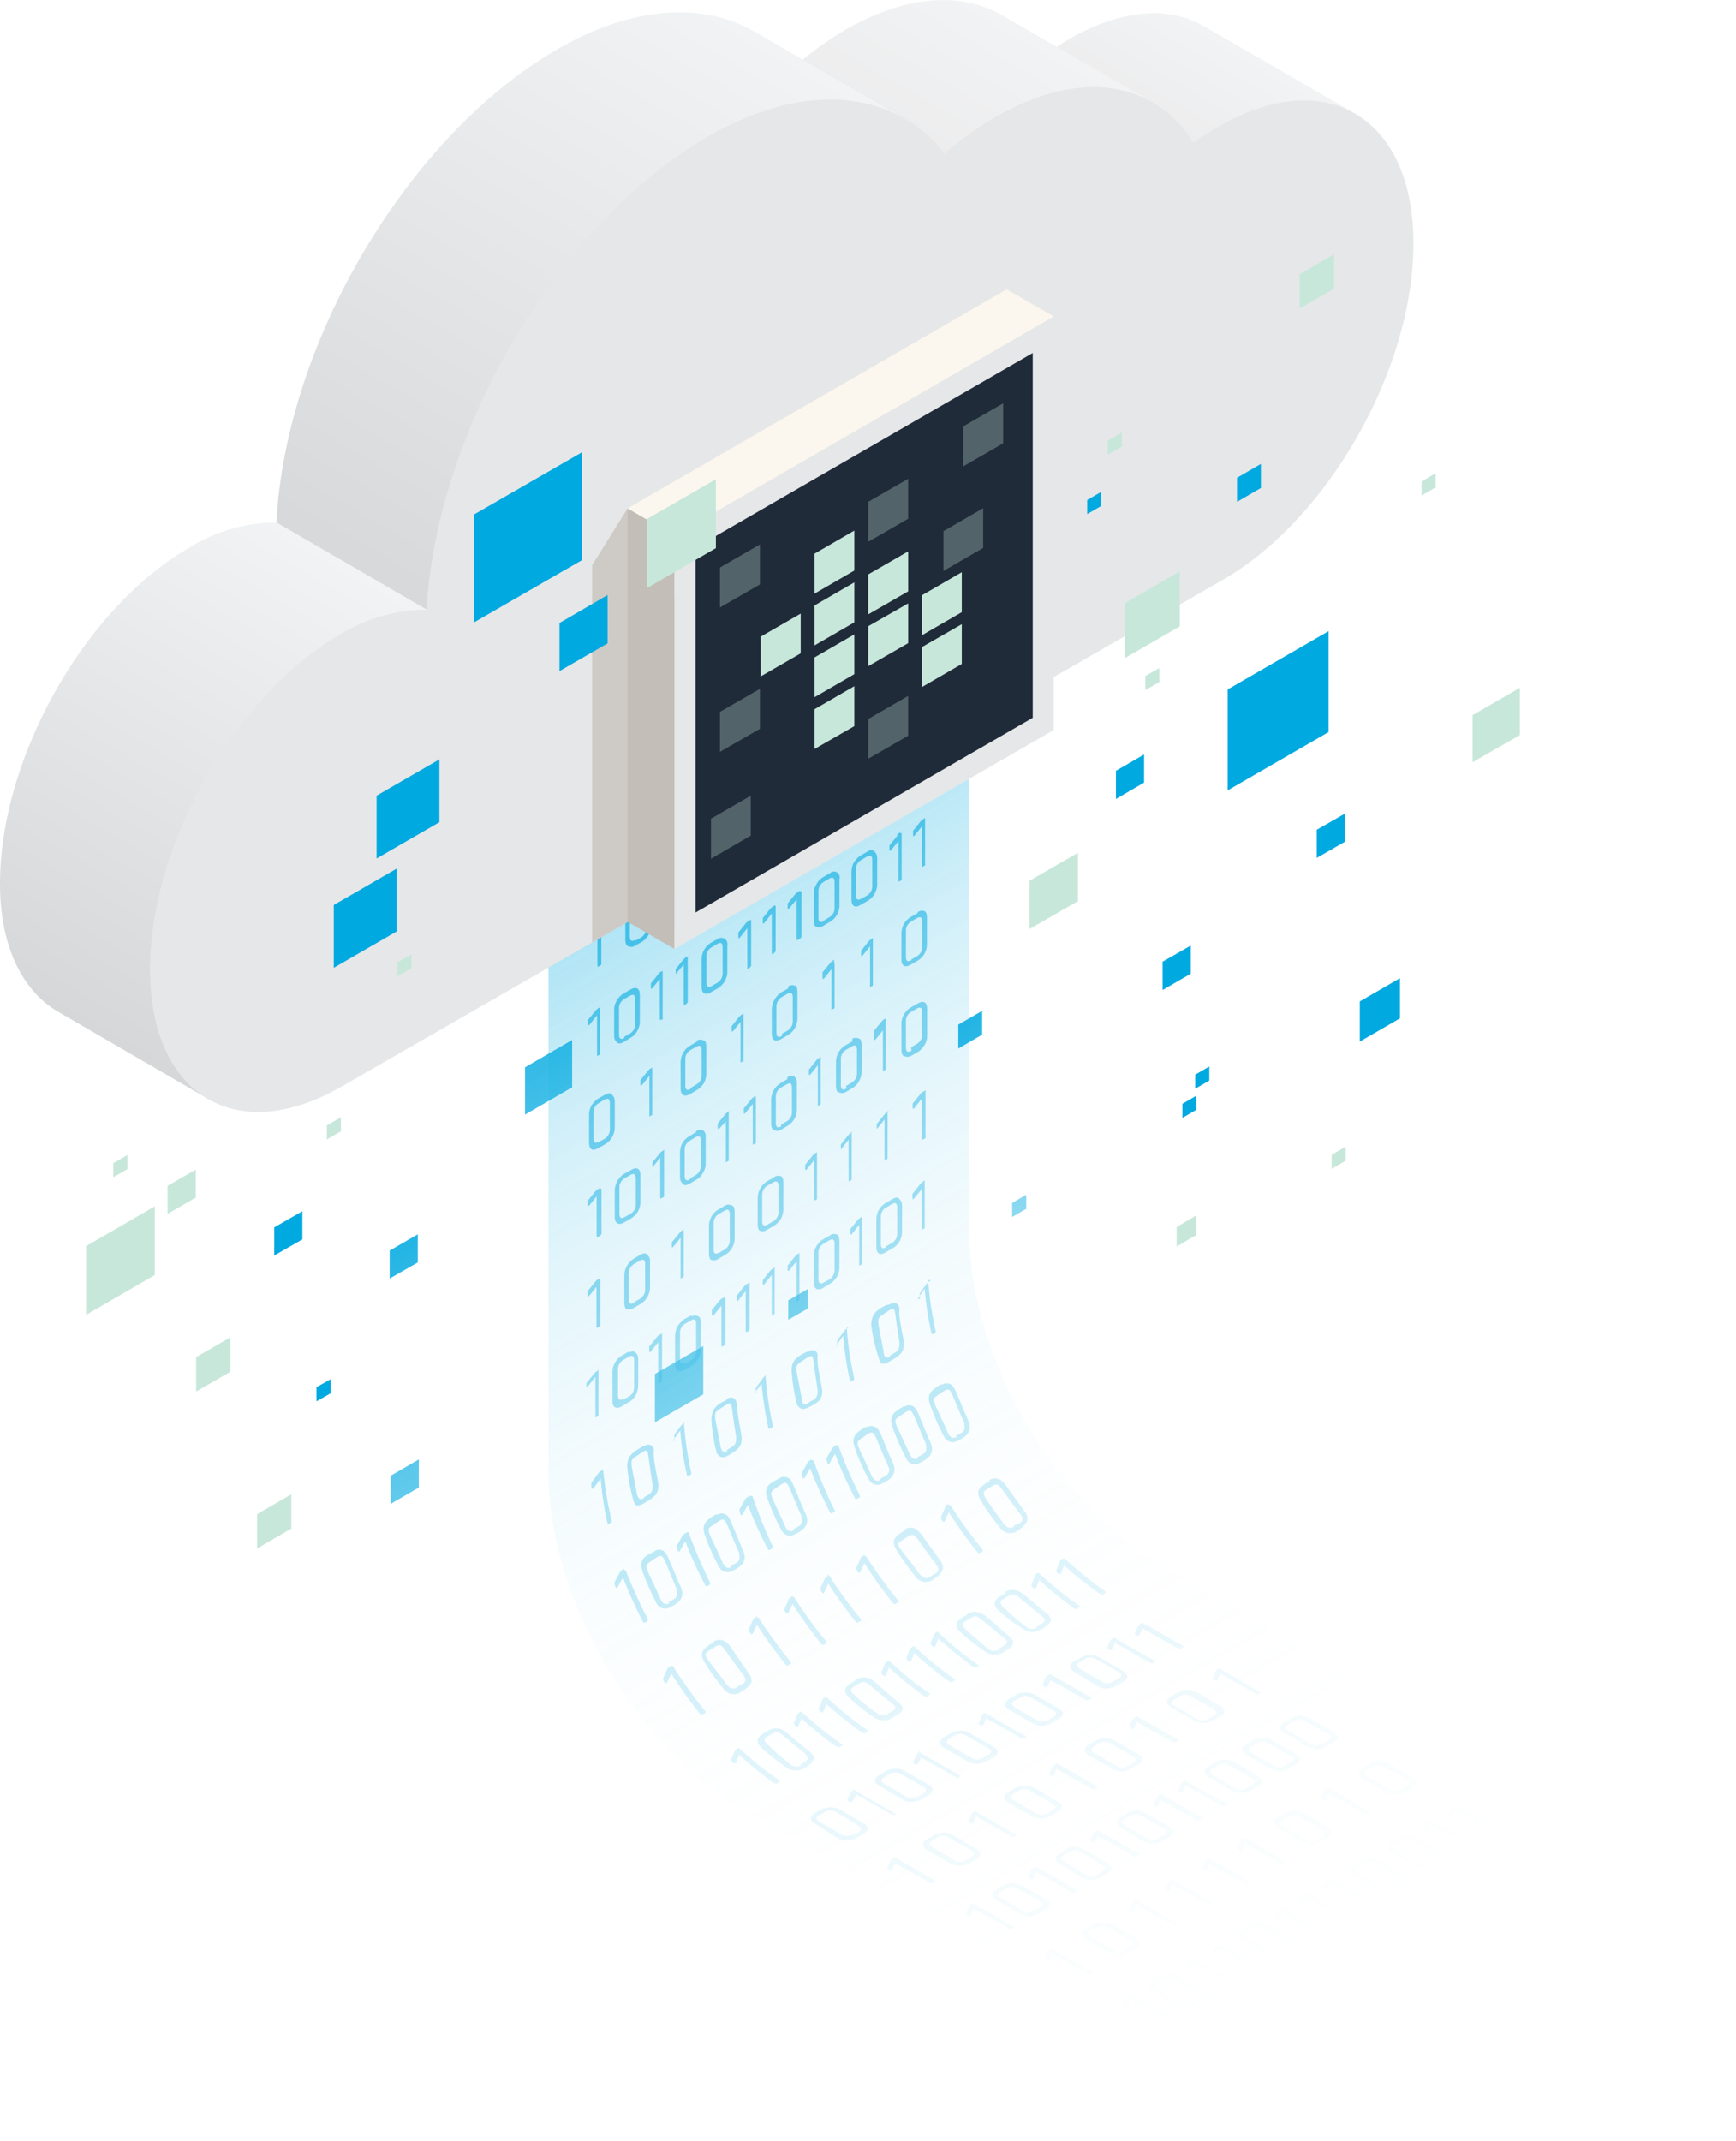 <svg xmlns="http://www.w3.org/2000/svg" xmlns:xlink="http://www.w3.org/1999/xlink" viewBox="0 0 85.14 105.01"><defs><style>.cls-1{mask:url(#mask);filter:url(#luminosity-noclip-6);}.cls-10,.cls-2,.cls-4,.cls-6,.cls-8{mix-blend-mode:multiply;}.cls-2{fill:url(#Áåçûìÿííûé_ãðàäèåíò_63);}.cls-3{mask:url(#mask-2);filter:url(#luminosity-noclip-7);}.cls-4{fill:url(#Áåçûìÿííûé_ãðàäèåíò_63-2);}.cls-5{mask:url(#mask-3);filter:url(#luminosity-noclip-8);}.cls-6{fill:url(#Áåçûìÿííûé_ãðàäèåíò_63-3);}.cls-7{mask:url(#mask-4);filter:url(#luminosity-noclip-9);}.cls-8{fill:url(#Áåçûìÿííûé_ãðàäèåíò_63-4);}.cls-9{mask:url(#mask-5);filter:url(#luminosity-noclip-10);}.cls-10{fill:url(#Áåçûìÿííûé_ãðàäèåíò_63-5);}.cls-11{isolation:isolate;}.cls-12,.cls-31{opacity:0.3;}.cls-12{fill:url(#linear-gradient);}.cls-13{fill:url(#linear-gradient-2);}.cls-14{fill:url(#linear-gradient-3);}.cls-15{fill:url(#linear-gradient-4);}.cls-16{fill:url(#linear-gradient-5);}.cls-17{fill:url(#linear-gradient-6);}.cls-18{fill:#e6e7e8;}.cls-19{mask:url(#mask-6);}.cls-20,.cls-22,.cls-24,.cls-26,.cls-42{mix-blend-mode:screen;}.cls-20{fill:url(#Áåçûìÿííûé_ãðàäèåíò_1530);}.cls-21{mask:url(#mask-7);}.cls-22{fill:url(#Áåçûìÿííûé_ãðàäèåíò_1530-2);}.cls-23{mask:url(#mask-8);}.cls-24{fill:url(#Áåçûìÿííûé_ãðàäèåíò_1530-3);}.cls-25{mask:url(#mask-9);}.cls-26{fill:url(#Áåçûìÿííûé_ãðàäèåíò_1530-4);}.cls-27,.cls-28{fill:#c3beb7;}.cls-27{opacity:0.7;}.cls-29{fill:#202b3a;}.cls-30{fill:#fcf7ee;}.cls-31,.cls-32{fill:#c8e7db;}.cls-33{fill:#00a9e0;}.cls-34{fill:url(#linear-gradient-7);}.cls-35{fill:url(#linear-gradient-8);}.cls-36{fill:url(#linear-gradient-9);}.cls-37{fill:url(#linear-gradient-10);}.cls-38{fill:url(#linear-gradient-11);}.cls-39{fill:url(#linear-gradient-12);}.cls-40{fill:url(#linear-gradient-13);}.cls-41{mask:url(#mask-10);}.cls-42{fill:url(#Áåçûìÿííûé_ãðàäèåíò_1530-5);}.cls-43{filter:url(#luminosity-noclip-5);}.cls-44{filter:url(#luminosity-noclip-4);}.cls-45{filter:url(#luminosity-noclip-3);}.cls-46{filter:url(#luminosity-noclip-2);}.cls-47{filter:url(#luminosity-noclip);}</style><filter id="luminosity-noclip" x="58.53" y="-8391.63" width="7.59" height="32766" filterUnits="userSpaceOnUse" color-interpolation-filters="sRGB"><feFlood flood-color="#fff" result="bg"/><feBlend in="SourceGraphic" in2="bg"/></filter><mask id="mask" x="58.53" y="-8391.63" width="7.59" height="32766" maskUnits="userSpaceOnUse"><g class="cls-47"/></mask><radialGradient id="Áåçûìÿííûé_ãðàäèåíò_63" cx="62.07" cy="5.02" r="7.92" gradientUnits="userSpaceOnUse"><stop offset="0" stop-color="#fff"/><stop offset="0.16" stop-color="#fff"/><stop offset="0.31" stop-color="#fff"/><stop offset="0.47" stop-color="#fff"/><stop offset="0.57" stop-color="#fff"/><stop offset="1" stop-color="#fff"/></radialGradient><filter id="luminosity-noclip-2" x="7.36" y="-8391.63" width="13.56" height="32766" filterUnits="userSpaceOnUse" color-interpolation-filters="sRGB"><feFlood flood-color="#fff" result="bg"/><feBlend in="SourceGraphic" in2="bg"/></filter><mask id="mask-2" x="7.36" y="-8391.63" width="13.56" height="32766" maskUnits="userSpaceOnUse"><g class="cls-46"/></mask><radialGradient id="Áåçûìÿííûé_ãðàäèåíò_63-2" cx="12.29" cy="34.97" r="24.22" xlink:href="#Áåçûìÿííûé_ãðàäèåíò_63"/><filter id="luminosity-noclip-3" x="20.92" y="-8391.63" width="25.41" height="32766" filterUnits="userSpaceOnUse" color-interpolation-filters="sRGB"><feFlood flood-color="#fff" result="bg"/><feBlend in="SourceGraphic" in2="bg"/></filter><mask id="mask-3" x="20.92" y="-8391.63" width="25.41" height="32766" maskUnits="userSpaceOnUse"><g class="cls-45"/></mask><radialGradient id="Áåçûìÿííûé_ãðàäèåíò_63-3" cx="32.77" cy="8.04" r="25.11" xlink:href="#Áåçûìÿííûé_ãðàäèåíò_63"/><filter id="luminosity-noclip-4" x="46.33" y="-8391.63" width="12.2" height="32766" filterUnits="userSpaceOnUse" color-interpolation-filters="sRGB"><feFlood flood-color="#fff" result="bg"/><feBlend in="SourceGraphic" in2="bg"/></filter><mask id="mask-4" x="46.33" y="-8391.63" width="12.2" height="32766" maskUnits="userSpaceOnUse"><g class="cls-44"/></mask><radialGradient id="Áåçûìÿííûé_ãðàäèåíò_63-4" cx="53.42" cy="4.37" r="18.99" xlink:href="#Áåçûìÿííûé_ãðàäèåíò_63"/><filter id="luminosity-noclip-5" x="36.22" y="-8391.63" width="15.46" height="32766" filterUnits="userSpaceOnUse" color-interpolation-filters="sRGB"><feFlood flood-color="#fff" result="bg"/><feBlend in="SourceGraphic" in2="bg"/></filter><mask id="mask-5" x="36.22" y="-8391.63" width="15.46" height="32766" maskUnits="userSpaceOnUse"><g class="cls-43"/></mask><radialGradient id="Áåçûìÿííûé_ãðàäèåíò_63-5" cx="46.27" cy="18.67" r="24.08" xlink:href="#Áåçûìÿííûé_ãðàäèåíò_63"/><linearGradient id="linear-gradient" x1="36.07" y1="42.32" x2="69.57" y2="100.35" gradientUnits="userSpaceOnUse"><stop offset="0" stop-color="#00a9e0"/><stop offset="0.11" stop-color="#3bbde7" stop-opacity="0.77"/><stop offset="0.22" stop-color="#6fceed" stop-opacity="0.57"/><stop offset="0.33" stop-color="#9bddf3" stop-opacity="0.39"/><stop offset="0.45" stop-color="#bfeaf7" stop-opacity="0.25"/><stop offset="0.57" stop-color="#dbf3fb" stop-opacity="0.14"/><stop offset="0.7" stop-color="#effafd" stop-opacity="0.06"/><stop offset="0.84" stop-color="#fbfeff" stop-opacity="0.01"/><stop offset="1" stop-color="#fff" stop-opacity="0"/></linearGradient><linearGradient id="linear-gradient-2" x1="29.33" y1="31.17" x2="68.37" y2="98.79" gradientUnits="userSpaceOnUse"><stop offset="0" stop-color="#00a9e0"/><stop offset="0.44" stop-color="#6dceed" stop-opacity="0.57"/><stop offset="1" stop-color="#fff" stop-opacity="0"/></linearGradient><linearGradient id="linear-gradient-3" x1="60.1" y1="1.9" x2="57.48" y2="6.42" gradientUnits="userSpaceOnUse"><stop offset="0" stop-color="#f1f3f4"/><stop offset="1" stop-color="#ededee"/></linearGradient><linearGradient id="linear-gradient-4" x1="49.56" y1="0.99" x2="45.93" y2="7.28" xlink:href="#linear-gradient-3"/><linearGradient id="linear-gradient-5" x1="35.86" y1="0.88" x2="18.66" y2="30.67" gradientUnits="userSpaceOnUse"><stop offset="0" stop-color="#f1f3f4"/><stop offset="1" stop-color="#d5d7d8"/></linearGradient><linearGradient id="linear-gradient-6" x1="16.14" y1="27.11" x2="3.06" y2="49.77" xlink:href="#linear-gradient-5"/><filter id="luminosity-noclip-6" x="58.53" y="4.78" width="7.59" height="2.25" filterUnits="userSpaceOnUse" color-interpolation-filters="sRGB"><feFlood flood-color="#fff" result="bg"/><feBlend in="SourceGraphic" in2="bg"/></filter><mask id="mask-6" x="58.53" y="4.78" width="7.59" height="2.25" maskUnits="userSpaceOnUse"><g class="cls-1"><path class="cls-2" d="M58.53,7c1.25-.67,4.7-2.89,7.55-1.62h0C63.47,4,60.87,5.17,58.53,7Z"/></g></mask><radialGradient id="Áåçûìÿííûé_ãðàäèåíò_1530" cx="62.05" cy="5.02" r="7.88" gradientUnits="userSpaceOnUse"><stop offset="0" stop-color="#faf6f1"/><stop offset="0.16" stop-color="#a5a29f"/><stop offset="0.31" stop-color="#5e5b59"/><stop offset="0.47" stop-color="#222120"/><stop offset="0.57" stop-color="#030200"/><stop offset="1"/></radialGradient><filter id="luminosity-noclip-7" x="7.36" y="29.87" width="13.56" height="17.74" filterUnits="userSpaceOnUse" color-interpolation-filters="sRGB"><feFlood flood-color="#fff" result="bg"/><feBlend in="SourceGraphic" in2="bg"/></filter><mask id="mask-7" x="7.36" y="29.87" width="13.56" height="17.74" maskUnits="userSpaceOnUse"><g class="cls-3"><path class="cls-4" d="M7.37,46.57c0,.66,0,1,0,1l.07-1c.84-9.09,8.67-16.89,13.49-16.67C15.57,29.37,7.86,37.8,7.37,46.57Z"/></g></mask><radialGradient id="Áåçûìÿííûé_ãðàäèåíò_1530-2" cx="12.29" cy="34.97" r="24.22" xlink:href="#Áåçûìÿííûé_ãðàäèåíò_1530"/><filter id="luminosity-noclip-8" x="20.92" y="4.79" width="25.41" height="25.11" filterUnits="userSpaceOnUse" color-interpolation-filters="sRGB"><feFlood flood-color="#fff" result="bg"/><feBlend in="SourceGraphic" in2="bg"/></filter><mask id="mask-8" x="20.92" y="4.79" width="25.41" height="25.11" maskUnits="userSpaceOnUse"><g class="cls-5"><path class="cls-6" d="M45.1,6.29C38.21.48,22.33,12.23,20.92,29.9c1.9-17,16.9-29.07,24.14-23.57a6,6,0,0,1,1,.85l.31.34L46,7.17A7.08,7.08,0,0,0,45.1,6.29Z"/></g></mask><radialGradient id="Áåçûìÿííûé_ãðàäèåíò_1530-3" cx="32.77" cy="8.04" r="25.11" xlink:href="#Áåçûìÿííûé_ãðàäèåíò_1530"/><filter id="luminosity-noclip-9" x="46.33" y="4.15" width="12.2" height="3.37" filterUnits="userSpaceOnUse" color-interpolation-filters="sRGB"><feFlood flood-color="#fff" result="bg"/><feBlend in="SourceGraphic" in2="bg"/></filter><mask id="mask-9" x="46.33" y="4.15" width="12.2" height="3.37" maskUnits="userSpaceOnUse"><g class="cls-7"><path class="cls-8" d="M46.33,7.52c3.66-3,8.72-4.64,11.84-1l.36.48-.32-.51C55.14,2.3,49.43,4.38,46.33,7.52Z"/></g></mask><radialGradient id="Áåçûìÿííûé_ãðàäèåíò_1530-4" cx="53.42" cy="4.37" r="18.99" xlink:href="#Áåçûìÿííûé_ãðàäèåíò_1530"/><linearGradient id="linear-gradient-7" x1="23.09" y1="46.23" x2="53.49" y2="98.88" xlink:href="#linear-gradient-2"/><linearGradient id="linear-gradient-8" x1="24.79" y1="53.13" x2="55.18" y2="105.77" xlink:href="#linear-gradient-2"/><linearGradient id="linear-gradient-9" x1="30.5" y1="49.01" x2="60.9" y2="101.65" xlink:href="#linear-gradient-2"/><linearGradient id="linear-gradient-10" x1="17.33" y1="57.34" x2="47.72" y2="109.98" xlink:href="#linear-gradient-2"/><linearGradient id="linear-gradient-11" x1="45.11" y1="46.21" x2="75.5" y2="98.86" xlink:href="#linear-gradient-2"/><linearGradient id="linear-gradient-12" x1="39.88" y1="41.63" x2="70.28" y2="94.28" xlink:href="#linear-gradient-2"/><linearGradient id="linear-gradient-13" x1="13.42" y1="61.53" x2="43.82" y2="114.18" xlink:href="#linear-gradient-2"/><filter id="luminosity-noclip-10" x="36.22" y="15.52" width="15.46" height="8.93" filterUnits="userSpaceOnUse" color-interpolation-filters="sRGB"><feFlood flood-color="#fff" result="bg"/><feBlend in="SourceGraphic" in2="bg"/></filter><mask id="mask-10" x="36.22" y="15.52" width="15.46" height="8.93" maskUnits="userSpaceOnUse"><g class="cls-9"><path class="cls-10" d="M36.22,24.45c8.68-4.66,13.38-7.64,15.46-8.93C48,17.52,43.36,20,36.22,24.45Z"/></g></mask><radialGradient id="Áåçûìÿííûé_ãðàäèåíò_1530-5" cx="46.27" cy="18.67" r="24.08" xlink:href="#Áåçûìÿííûé_ãðàäèåíò_1530"/></defs><g class="cls-11"><g id="Layer_2" data-name="Layer 2"><g id="_0" data-name="0"><g id="_1" data-name="1"><path class="cls-12" d="M36.42,88.71c-5.28-3-9.53-10.43-9.52-16.49V23.58L47.54,11.84V60.48c0,6,4.21,13.25,9.37,16.23L85.14,93,64.66,105Z"/><path class="cls-13" d="M29.58,72.05l0,0A17.12,17.12,0,0,0,30,74.57l0,.08-.14.08-.06,0a15.92,15.92,0,0,1-.34-2.23l-.36.5H29v-.16l0-.12.35-.48.08-.08.14-.08Zm2,1.38.26-.15A.39.39,0,0,0,32,72.9a.57.57,0,0,0,0-.13c-.07-.41-.15-1-.2-1.38s-.14-.28-.56,0-.3.19,0,1.89c.06.23.16.29.34.19Zm0-2.51c.3-.17.43,0,.48.12a.63.63,0,0,1,0,.2c0,.43.14,1,.21,1.41.1.61-.19.78-.67,1.06s-.48,0-.54-.14A8.9,8.9,0,0,1,30.77,72c-.05-.6.28-.79.74-1.06Zm2.05-1.19-.13.08-.08.08-.35.48,0,.12v.16H33l.36-.5a15.22,15.22,0,0,0,.34,2.23l.06,0,.14-.08,0-.08a17.12,17.12,0,0,1-.36-2.49l0,0Zm2,1.39.26-.16a.39.39,0,0,0,.21-.38.62.62,0,0,0,0-.13c-.07-.41-.15-1-.2-1.38s-.14-.28-.56,0-.3.19,0,1.89c.06.23.16.29.34.2Zm0-2.51c.3-.17.43,0,.47.11a.71.71,0,0,1,.05.2c0,.43.14,1,.2,1.41.11.61-.18.78-.66,1.06-.31.17-.47,0-.54-.14a8.29,8.29,0,0,1-.26-1.59c0-.59.28-.79.74-1Zm2-1.19-.13.07-.08.09-.35.48,0,.11v.16H37l.35-.49a17.86,17.86,0,0,0,.34,2.23l.06,0,.15-.08,0-.09a17.12,17.12,0,0,1-.36-2.49l-.05,0Zm2,1.38.26-.15a.41.41,0,0,0,.21-.39.49.49,0,0,0,0-.12c-.07-.42-.15-1-.2-1.39s-.15-.28-.57,0-.3.19,0,1.88c0,.24.15.3.34.2Zm0-2.51c.31-.18.42,0,.46.09a.78.78,0,0,1,0,.23c0,.42.14,1,.21,1.41.11.61-.18.77-.66,1-.32.18-.47,0-.55-.14a8.67,8.67,0,0,1-.26-1.59c-.05-.59.29-.78.75-1Zm2-1.19-.14.08-.08.08-.35.48,0,.12V66H41l.35-.49a17.86,17.86,0,0,0,.34,2.23l.06,0,.14-.08,0-.09a15.58,15.58,0,0,1-.36-2.48l-.05,0Zm2,1.38.27-.15a.43.43,0,0,0,.21-.39.49.49,0,0,0,0-.12c-.07-.41-.15-1-.2-1.38s-.16-.28-.57,0-.3.19,0,1.88c0,.24.15.3.33.2Zm0-2.51c.29-.17.42,0,.47.12a.58.58,0,0,1,0,.2c0,.43.14,1,.21,1.41.1.61-.19.78-.67,1.06s-.48,0-.54-.15A8.67,8.67,0,0,1,42.73,65c0-.59.29-.78.75-1Zm2.05-1.19-.14.08-.08.08-.35.48,0,.12v.16H45l.35-.5a16.72,16.72,0,0,0,.34,2.23l.06,0,.14-.08,0-.08a16,16,0,0,1-.37-2.49l0,0ZM30.61,76.93l-.13.08-.07.08-.27.5v.11l.06.16h.08l.27-.5a23.57,23.57,0,0,0,1,2.21l.08,0,.14-.08v-.09A24.74,24.74,0,0,1,30.68,77l-.07,0Zm2.17,1.65.26-.15a.31.31,0,0,0,.15-.38.61.61,0,0,0,0-.12c-.18-.41-.41-1-.58-1.38s-.25-.29-.67,0-.29.18.46,1.88c.11.23.24.29.43.19Zm-.69-2.5a.38.38,0,0,1,.56.09.66.66,0,0,1,.1.17c.22.48.41,1,.63,1.47s0,.76-.5,1a.47.47,0,0,1-.65-.13,12.21,12.21,0,0,1-.71-1.59c-.22-.6.09-.78.57-1Zm1.59-.93-.13.08-.08.08-.27.49v.12l.06.16h.07l.28-.5a19.23,19.23,0,0,0,1,2.21l.07,0,.15-.09v-.08a22.92,22.92,0,0,1-1.06-2.48l-.06,0Zm2.16,1.65.26-.15a.3.3,0,0,0,.15-.38.56.56,0,0,0,0-.12c-.19-.41-.42-1-.59-1.38s-.24-.29-.67,0-.28.18.46,1.88c.12.23.24.29.43.19Zm-.69-2.5a.4.4,0,0,1,.57.09.66.66,0,0,1,.1.17c.21.48.41,1,.62,1.47s0,.76-.5,1a.49.49,0,0,1-.65-.14,10.26,10.26,0,0,1-.71-1.58c-.22-.6.1-.79.57-1.06Zm1.59-.93-.13.08-.07.08-.27.49v.11l.06.17h.07l.28-.5a19.23,19.23,0,0,0,1,2.21l.07,0,.15-.09v-.08a24.82,24.82,0,0,1-1-2.48l-.07,0ZM38.9,75l.27-.15a.31.31,0,0,0,.14-.38.56.56,0,0,0,0-.12c-.19-.41-.42-1-.59-1.38s-.24-.29-.66,0-.29.19.45,1.89c.12.23.25.29.43.19Zm-.68-2.5a.4.4,0,0,1,.58.12.47.47,0,0,1,.09.17c.21.47.41,1,.62,1.44s0,.77-.51,1a.47.47,0,0,1-.64-.13,10.13,10.13,0,0,1-.71-1.59c-.22-.6.09-.78.57-1Zm1.58-.93-.13.08-.07.08-.27.5v.1l.06.17h.06l.28-.5a23.57,23.57,0,0,0,1,2.21l.08,0,.14-.08V74.1a22.66,22.66,0,0,1-1.05-2.48l-.07,0Zm1.22-.7-.13.08-.08.08-.27.49v.11l.06.16h.07l.28-.5a20.34,20.34,0,0,0,1,2.22l.07,0,.15-.08v-.09a22,22,0,0,1-1.06-2.47l-.06,0Zm2.17,1.64.26-.15A.31.31,0,0,0,43.6,72l-.05-.12c-.19-.41-.42-1-.59-1.38s-.24-.29-.66,0-.29.18.45,1.88c.12.23.25.29.44.19Zm-.7-2.5a.41.41,0,0,1,.59.12,1.19,1.19,0,0,1,.1.17c.21.48.4,1,.61,1.44s0,.78-.51,1a.46.46,0,0,1-.64-.14,9.71,9.71,0,0,1-.71-1.58c-.22-.6.09-.78.56-1.06ZM45,71.46l.27-.15a.31.31,0,0,0,.14-.38.56.56,0,0,0,0-.12c-.19-.41-.42-1-.59-1.38s-.24-.29-.67,0-.28.18.46,1.88c.12.23.25.29.43.19ZM44.34,69a.39.39,0,0,1,.57.09,1.24,1.24,0,0,1,.1.17c.21.48.41,1,.62,1.47s0,.76-.5,1a.47.47,0,0,1-.65-.13,12.29,12.29,0,0,1-.7-1.59c-.22-.6.09-.78.56-1.05Zm2.54,1.43.26-.16a.3.3,0,0,0,.15-.38.56.56,0,0,0,0-.12c-.19-.41-.42-1-.59-1.38s-.25-.28-.67,0-.28.18.46,1.88c.12.24.24.29.43.2Zm-.69-2.51a.39.39,0,0,1,.57.1.88.88,0,0,1,.09.16c.22.49.42,1,.63,1.47s0,.77-.5,1a.48.48,0,0,1-.65-.14,11.7,11.7,0,0,1-.7-1.58c-.23-.6.09-.78.56-1.06ZM32.94,81.67l-.14.08-.06.08-.21.46,0,.11.09.14h.08l.22-.47a23,23,0,0,0,1.43,2l.09,0L34.6,84v-.08A21.43,21.43,0,0,1,33,81.7l-.08,0Zm3.21,1.06.26-.15a.23.23,0,0,0,.1-.34.41.41,0,0,0-.07-.11c-.27-.36-.62-.84-.88-1.21s-.33-.26-.74,0-.29.19.82,1.69c.17.2.32.25.51.14ZM35,80.5a.55.55,0,0,1,.67.08.81.81,0,0,1,.14.16L36.68,82c.39.51.1.68-.38,1a.62.62,0,0,1-.73-.08,10.26,10.26,0,0,1-1-1.38c-.35-.55,0-.74.43-1Zm2.14-1.24-.14.08-.06.08-.21.46V80l.1.14h.08l.21-.47a22.7,22.7,0,0,0,1.44,2l.08,0,.15-.08v-.08a25,25,0,0,1-1.59-2.18l-.07,0Zm1.75-1-.13.08-.07.08-.21.46,0,.11.1.14h.07l.22-.47a22.7,22.7,0,0,0,1.44,2l.08,0,.14-.08v-.08a21.43,21.43,0,0,1-1.59-2.18l-.08,0Zm1.75-1-.13.08-.06.08-.21.46,0,.1.1.15h.07l.21-.47A22.7,22.7,0,0,0,42,79.57l.08,0,.15-.08v-.08a20.42,20.42,0,0,1-1.59-2.19l-.09,0Zm1.76-1-.13.07-.06.09-.21.46v.1l.1.15h.08l.21-.47a23.15,23.15,0,0,0,1.44,2l.08,0,.15-.09v-.07a23.63,23.63,0,0,1-1.59-2.19l-.08,0Zm3.21,1.06.26-.15a.23.23,0,0,0,.11-.34l-.07-.11c-.28-.36-.62-.85-.88-1.21s-.33-.26-.75,0-.29.18.83,1.69c.17.2.31.24.5.14ZM44.37,75a.53.53,0,0,1,.67.08l.14.16c.31.42.61.85.92,1.26s.1.69-.39,1a.62.62,0,0,1-.73-.08,12.4,12.4,0,0,1-1-1.39c-.36-.55,0-.73.43-1Zm2.13-1.24-.14.08,0,.08-.21.46v.1l.1.15h.07l.21-.47a22.7,22.7,0,0,0,1.44,2l.09,0,.14-.08V76a21.91,21.91,0,0,1-1.59-2.19l-.08,0Zm3.21,1.06L50,74.7a.23.23,0,0,0,.11-.34.44.44,0,0,0-.08-.11c-.27-.36-.62-.85-.88-1.21s-.32-.26-.75,0c-.28.18-.28.18.84,1.69.16.2.31.24.5.14Zm-1.2-2.23a.52.52,0,0,1,.65.06l.14.15c.32.43.62.87.94,1.3s.1.68-.38,1a.62.62,0,0,1-.73-.08,10.6,10.6,0,0,1-1-1.39c-.36-.55-.05-.73.42-1ZM36.23,85.71l-.14.08-.05.07-.17.41,0,.09.12.11h.09l.17-.42A16.33,16.33,0,0,0,38,87.47h.09l.14-.09v-.06a16.88,16.88,0,0,1-2-1.61Zm3,.85.26-.16c.11-.07.2-.15.07-.29A.6.6,0,0,0,39.5,86c-.34-.26-.77-.62-1.09-.89s-.38-.18-.8.07c-.11.06-.2.16,0,.33a10.91,10.91,0,0,0,1.14,1,.47.47,0,0,0,.55.06ZM37.7,84.85a.73.73,0,0,1,.71,0,1,1,0,0,1,.22.16c.32.28.77.64,1.1.91s.2.52-.3.81a.83.83,0,0,1-.78,0,10.91,10.91,0,0,1-1.28-1c-.45-.42-.12-.62.33-.88Zm1.6-.93-.13.08-.06.07-.17.41,0,.09.12.11h.08l.17-.41a17.3,17.3,0,0,0,1.76,1.42h.09l.15-.08v-.06a17.24,17.24,0,0,1-2-1.61l-.09,0Zm1.22-.71-.14.08-.05.07-.17.41,0,.09.12.11h.08l.17-.41A16.33,16.33,0,0,0,42.33,85h.09l.14-.08v-.06a18.17,18.17,0,0,1-2-1.61l-.09,0Zm3,.85.26-.15c.1-.07.19-.15.07-.29l-.09-.08c-.34-.26-.76-.62-1.09-.89s-.38-.18-.79.06c-.12.07-.21.17-.06.34A10.56,10.56,0,0,0,43,84a.47.47,0,0,0,.56.06ZM42,82.35a.72.72,0,0,1,.7,0,.77.77,0,0,1,.17.11l1.16,1c.47.37.19.52-.31.81a.81.81,0,0,1-.77,0,8.25,8.25,0,0,1-1.28-1c-.46-.43-.13-.62.33-.89Zm1.59-.92-.13.07-.06.08-.17.41,0,.09.12.11h.08l.17-.42a16.33,16.33,0,0,0,1.76,1.43h.09l.15-.09v-.06a16.08,16.08,0,0,1-2-1.61Zm1.22-.71-.13.08-.06.07-.16.41,0,.09.12.11h.09l.17-.42a14.57,14.57,0,0,0,1.76,1.43h.09l.14-.09v-.05a17.08,17.08,0,0,1-2-1.62ZM46,80l-.13.08-.06.07-.16.41,0,.09.12.11h.09l.16-.41a17.3,17.3,0,0,0,1.76,1.42h.1l.14-.09v0a17.08,17.08,0,0,1-2-1.62Zm3,.85.26-.16c.1-.06.19-.14.07-.29l-.09-.07c-.33-.26-.76-.62-1.09-.9s-.37-.18-.79.07c-.11.07-.21.16-.06.34s.17.16,1.14,1a.49.49,0,0,0,.56.06Zm-1.55-1.71a.71.71,0,0,1,.7,0,.66.66,0,0,1,.17.1c.39.32.77.65,1.16,1s.19.52-.3.81a.82.82,0,0,1-.78,0,9.23,9.23,0,0,1-1.28-1c-.46-.42-.11-.62.33-.88Zm3.4.63.26-.15c.11-.07.19-.15.07-.29l-.09-.08c-.33-.26-.76-.62-1.08-.89s-.38-.18-.8.06c-.11.07-.2.16-.06.34a11.92,11.92,0,0,0,1.15,1,.46.46,0,0,0,.55.06Zm-1.55-1.71a.74.74,0,0,1,.71,0l.17.11c.39.31.76.64,1.15.95s.2.52-.3.81a.8.8,0,0,1-.78,0A7.83,7.83,0,0,1,49,79c-.46-.43-.13-.62.33-.89Zm1.6-.92-.14.07,0,.08-.17.41,0,.09.12.11h.09l.17-.42a16.33,16.33,0,0,0,1.76,1.43h.09l.14-.09v-.06a16.88,16.88,0,0,1-2-1.61Zm1.22-.71-.14.08,0,.07-.17.41,0,.09.12.11h.09l.17-.42A16.33,16.33,0,0,0,54,78.2h.09l.14-.09v-.06a16.88,16.88,0,0,1-2-1.61ZM41.84,90l.26-.15c.18-.11.17-.21,0-.32L41,88.86a.5.5,0,0,0-.55,0l-.27.15c-.17.1-.17.21,0,.32l1.09.63a.54.54,0,0,0,.56,0Zm-1.58-1.25a.94.94,0,0,1,.47-.12,1,1,0,0,1,.48.12l1.11.65c.16.09.23.18.23.28s-.08.18-.22.27l-.32.18a.85.85,0,0,1-.47.13.94.94,0,0,1-.48-.13L40,89.45c-.15-.09-.23-.18-.23-.28s.08-.19.22-.27l.32-.19Zm1.65-1-.13.08-.06.07-.15.33,0,.07.13.07h.09L42,88l1.77,1h.09L44,89v0l-2-1.15Zm3.11.36.27-.16c.17-.1.17-.21,0-.32L44.17,87a.52.52,0,0,0-.55,0l-.26.16c-.18.1-.17.21,0,.31l1.09.64a.52.52,0,0,0,.55,0Zm-1.57-1.25a.85.85,0,0,1,.47-.12,1,1,0,0,1,.48.12l1.11.64c.16.09.23.19.23.28s-.08.19-.22.27l-.32.19a1,1,0,0,1-.47.13.91.91,0,0,1-.48-.13l-1.11-.65c-.15-.08-.22-.17-.22-.27s.07-.19.21-.27l.32-.19Zm1.65-1L45,86l-.06.06-.15.34,0,.07.13.07.08,0,.17-.35,1.77,1H47l.14-.09v0l-2-1.14Zm3.11.35.26-.15c.19-.11.18-.21,0-.32l-1.09-.63a.52.52,0,0,0-.56,0l-.26.15c-.17.1-.17.21,0,.32l1.1.63a.5.5,0,0,0,.54,0ZM46.64,85a.88.88,0,0,1,.47-.13.85.85,0,0,1,.47.13l1.12.64c.15.09.23.18.23.28s-.07.18-.22.27l-.32.18a.88.88,0,0,1-.47.13.91.91,0,0,1-.48-.13l-1.12-.64c-.14-.09-.21-.18-.22-.27s.07-.19.22-.28l.32-.18Zm1.65-1-.13.08,0,.07-.16.34,0,.06.13.07h.08l.16-.35,1.78,1h.09l.14-.08v0l-2-1.15Zm3.12.36.26-.16c.18-.1.17-.21,0-.31l-1.09-.64a.5.5,0,0,0-.55,0l-.27.15c-.17.1-.17.21,0,.32l1.09.63a.54.54,0,0,0,.56,0Zm-1.58-1.25A.94.94,0,0,1,50.3,83a1,1,0,0,1,.48.12l1.11.65c.16.09.23.18.23.27s-.08.19-.22.27l-.32.19a.85.85,0,0,1-.47.13.94.94,0,0,1-.48-.13l-1.11-.64c-.15-.09-.23-.18-.23-.28s.08-.19.22-.27l.32-.19Zm1.65-1-.13.08-.06.06-.15.34,0,.07.13.07.09,0,.16-.34,1.77,1h.09l.14-.08v-.06l-2-1.14Zm3.11.35.27-.15c.17-.1.17-.21,0-.32l-1.1-.63a.52.52,0,0,0-.55,0l-.26.15c-.18.11-.17.21,0,.32l1.09.64a.52.52,0,0,0,.55,0ZM53,81.3a.85.85,0,0,1,.47-.13.91.91,0,0,1,.48.13l1.11.64c.16.09.23.18.23.28s-.08.19-.22.27l-.32.19a1,1,0,0,1-.47.13.91.91,0,0,1-.48-.13L52.71,82c-.15-.08-.22-.18-.22-.27s.06-.19.21-.28L53,81.3Zm1.65-1-.13.08-.06.06-.15.34,0,.06.12.08.08,0,.17-.35,1.77,1h.09l.14-.09v0l-2-1.14ZM56,79.59l-.13.08-.06.07-.15.34,0,.06.13.07h.08l.17-.35,1.77,1h.09l.14-.08v-.05l-2-1.15ZM43.86,91.09l-.13.08-.06.07-.15.34,0,.06.13.08.08,0,.17-.35,1.77,1h.09l.14-.08v-.05l-2-1.15Zm3.51.12.26-.15c.18-.1.18-.21,0-.31l-1.1-.64a.5.5,0,0,0-.54,0l-.27.16c-.17.1-.17.21,0,.31l1.1.64a.5.5,0,0,0,.54,0ZM45.8,90a.91.91,0,0,1,.94,0l1.12.65c.15.08.22.17.22.27s-.07.19-.21.27l-.32.19a1,1,0,0,1-.47.12,1,1,0,0,1-.48-.12l-1.12-.65a.39.39,0,0,1-.22-.27c0-.1.07-.19.22-.28L45.8,90Zm2.05-1.2-.13.08-.06.07-.16.34,0,.06.13.08.08,0,.17-.35,1.77,1h.09l.14-.08v0l-2-1.15Zm3.51.13.26-.16c.18-.1.18-.21,0-.31l-1.1-.64a.5.5,0,0,0-.54,0l-.27.15c-.17.1-.17.21,0,.31l1.1.64a.5.5,0,0,0,.54,0Zm-1.57-1.25a.94.94,0,0,1,.47-.12.87.87,0,0,1,.47.12l1.12.65c.15.08.22.18.22.27s-.07.19-.21.27l-.32.19a.91.91,0,0,1-.48.13.9.9,0,0,1-.47-.13l-1.12-.65c-.15-.08-.22-.17-.22-.27s.07-.19.22-.27l.32-.19Zm2-1.19-.13.08-.05.06-.16.34,0,.06.13.08.08,0,.16-.35,1.77,1h.09l.14-.09V87.6l-2-1.14Zm3.52.12.26-.15c.18-.11.17-.21,0-.32l-1.1-.64a.52.52,0,0,0-.55,0l-.26.15c-.17.1-.17.21,0,.32l1.1.63a.52.52,0,0,0,.55,0Zm-1.58-1.25a1,1,0,0,1,.48-.12.9.9,0,0,1,.47.13l1.12.64c.15.09.22.18.22.28s-.07.18-.22.27l-.32.18a.85.85,0,0,1-.47.13.9.9,0,0,1-.47-.13l-1.12-.64c-.15-.09-.22-.18-.22-.28a.35.35,0,0,1,.21-.27l.32-.19Zm2-1.19-.13.08-.06.06-.15.34,0,.07.13.07.09,0,.16-.34,1.77,1h.09l.14-.08v-.06l-2-1.14Zm3.51.12.27-.15c.17-.1.17-.21,0-.32l-1.1-.63a.52.52,0,0,0-.55,0l-.26.16c-.18.1-.18.2,0,.31l1.1.64a.5.5,0,0,0,.54,0ZM57.76,83a.85.85,0,0,1,.47-.13.91.91,0,0,1,.48.13l1.12.64c.15.09.22.18.22.28s-.08.19-.22.27l-.32.19a.94.94,0,0,1-.47.12,1,1,0,0,1-.47-.12l-1.12-.65c-.15-.09-.22-.18-.22-.28s.07-.18.21-.27l.32-.18Zm2.05-1.2-.13.08-.06.07-.15.34,0,.06.13.08.09,0,.16-.35,1.77,1h.09l.14-.08v0l-2-1.15ZM47.73,93.32l-.14.08-.06.07-.15.34,0,.06.13.08.09,0,.16-.35,1.77,1h.09l.15-.08v0l-2-1.15Zm3,.39.27-.15c.17-.11.17-.21,0-.32l-1.1-.63a.5.5,0,0,0-.54,0l-.27.16c-.17.1-.17.2,0,.31l1.1.63a.5.5,0,0,0,.54,0ZM49.2,92.47a.88.88,0,0,1,.47-.13,1,1,0,0,1,.47.13l1.12.65c.15.08.23.17.23.27s-.07.19-.22.27l-.32.19a1,1,0,0,1-.47.12.78.78,0,0,1-.47-.13l-1.12-.64c-.15-.09-.23-.18-.23-.27s.07-.19.22-.28l.32-.18Zm1.59-.93-.13.08-.06.06-.15.35,0,.06.13.07.08,0,.16-.34,1.77,1h.1l.14-.08v-.06l-2-1.14Zm3,.39.26-.15c.19-.11.18-.21,0-.32L53,90.83a.52.52,0,0,0-.55,0l-.26.15c-.18.11-.17.21,0,.32l1.1.63a.5.5,0,0,0,.54,0Zm-1.57-1.24a.9.9,0,0,1,.47-.13.91.91,0,0,1,.48.13l1.12.64c.14.09.22.18.22.28s-.07.19-.22.27l-.32.19a.94.94,0,0,1-.47.12.93.93,0,0,1-.48-.12L52,91.42c-.15-.08-.22-.18-.22-.28s.07-.18.21-.27l.32-.18Zm1.6-.93-.14.08-.06.06-.15.35,0,.06.13.07h.08l.16-.35,1.77,1h.1l.14-.08V90.9l-2-1.14Zm3,.39.26-.15c.18-.11.17-.21,0-.32l-1.1-.63a.52.52,0,0,0-.55,0l-.26.15c-.18.11-.17.21,0,.32l1.1.63a.52.52,0,0,0,.55,0Zm-1.57-1.24a.84.84,0,0,1,.46-.13.89.89,0,0,1,.48.13l1.12.64c.15.09.22.18.22.28s-.07.19-.21.27l-.32.19a1,1,0,0,1-.95,0L55,89.64c-.14-.08-.22-.18-.22-.28s.07-.18.22-.27l.32-.18ZM56.92,88l-.14.08-.06.07-.15.34,0,.06.13.07.07,0,.17-.34,1.77,1h.09l.14-.08v-.06L57,88Zm1.21-.7-.13.08-.06.06-.15.34,0,.06.13.08.08,0,.16-.35,1.77,1h.1l.14-.09v0l-2-1.14Zm3,.38.26-.15c.18-.1.17-.21,0-.32l-1.1-.63a.52.52,0,0,0-.55,0l-.26.16c-.18.1-.17.21,0,.31l1.1.64a.52.52,0,0,0,.55,0ZM59.6,86.42a1,1,0,0,1,.47-.13,1,1,0,0,1,.48.13l1.12.65c.15.08.22.18.22.27s-.07.19-.22.28l-.31.18a.91.91,0,0,1-.48.13,1,1,0,0,1-.47-.13l-1.12-.65c-.14-.08-.22-.17-.22-.27s.07-.19.22-.27l.31-.19Zm3.42.17.27-.15c.18-.11.17-.21,0-.32l-1.1-.63a.52.52,0,0,0-.55,0l-.26.15c-.18.11-.17.21,0,.32l1.1.63a.5.5,0,0,0,.54,0Zm-1.57-1.24a.88.88,0,0,1,.47-.13.85.85,0,0,1,.47.13l1.12.64c.15.09.23.18.23.28s-.07.19-.22.27l-.31.19a1,1,0,0,1-.48.12.82.82,0,0,1-.47-.13l-1.12-.64c-.14-.09-.22-.18-.23-.28s.08-.18.23-.27l.31-.18Zm3.42.17.26-.16c.19-.1.18-.21,0-.31L64,84.41a.5.5,0,0,0-.55,0l-.27.15c-.17.1-.16.21,0,.31l1.1.64a.52.52,0,0,0,.54,0ZM63.3,84.27a1,1,0,0,1,.47-.13,1,1,0,0,1,.47.13l1.12.65c.15.09.23.18.23.27s-.07.19-.22.28l-.32.18a.85.85,0,0,1-.47.13.9.9,0,0,1-.47-.13L63,85c-.15-.08-.23-.17-.23-.27s.08-.19.22-.27l.32-.19ZM51.59,95.55l-.14.08-.05.07-.16.34,0,.06.13.07.09,0,.16-.34,1.77,1h.09l.15-.08v0l-2-1.15Zm3.58.08.26-.16c.18-.1.18-.2,0-.31l-1.09-.63a.5.5,0,0,0-.55,0l-.26.15c-.18.1-.18.21,0,.32l1.1.63a.5.5,0,0,0,.54,0ZM53.6,94.38a1,1,0,0,1,.47-.12,1,1,0,0,1,.48.12l1.12.65c.14.08.22.18.22.28s-.07.18-.22.27l-.32.18a.84.84,0,0,1-.46.13,1,1,0,0,1-.49-.13l-1.11-.64c-.15-.09-.22-.18-.22-.28s.07-.19.21-.27l.32-.19Zm2.13-1.24-.13.08-.05.07-.16.34,0,.06.13.07.08,0,.17-.34,1.77,1h.09l.14-.08v0l-2-1.15Zm1.76-1-.13.08-.06.07-.16.34,0,.06.13.07.09,0,.16-.34,1.78,1h.09l.14-.08v0l-2-1.15Zm1.75-1-.13.08,0,.07-.16.33,0,.07.13.07.08,0,.16-.34,1.78,1h.09l.14-.08v-.06l-2-1.14Zm1.76-1-.13.08,0,.07-.16.33,0,.07.13.07.08,0,.16-.35,1.78,1h.09l.14-.08v-.06l-2-1.14Zm3.59.07.26-.15c.18-.1.18-.21,0-.31l-1.09-.64a.54.54,0,0,0-.56,0l-.26.16c-.18.1-.17.21,0,.32l1.09.63a.5.5,0,0,0,.55,0ZM63,88.91a1,1,0,0,1,.47-.13,1,1,0,0,1,.48.13l1.11.65c.15.08.23.18.23.27s-.08.19-.23.28l-.31.18a.9.9,0,0,1-.47.13,1,1,0,0,1-.48-.13l-1.11-.65c-.15-.08-.23-.17-.23-.27s.07-.19.22-.27l.32-.19Zm2.13-1.24-.14.08-.05.07-.15.33,0,.07.13.07.07,0,.17-.34L67,89h.09l.15-.08v-.06l-2-1.14Zm3.58.08.26-.16c.19-.1.19-.21,0-.32l-1.1-.63a.5.5,0,0,0-.55,0l-.27.15c-.17.1-.16.21,0,.32l1.09.63a.5.5,0,0,0,.54,0ZM67.16,86.5a1,1,0,0,1,.47-.13.92.92,0,0,1,.48.14l1.11.64c.15.08.23.18.23.27s-.07.19-.22.28l-.31.18a.9.9,0,0,1-.47.13,1,1,0,0,1-.48-.13l-1.12-.65c-.15-.08-.22-.17-.23-.27s.08-.19.23-.27l.31-.19ZM55.45,97.78l-.14.08-.05.07-.16.34,0,.06.12.07h.09l.16-.35,1.77,1h.09l.15-.08v0l-2-1.15Zm3,.39.26-.15c.18-.11.18-.21,0-.32l-1.09-.64a.56.56,0,0,0-.56,0l-.26.15c-.17.1-.17.21,0,.32l1.09.63a.52.52,0,0,0,.55,0Zm-1.57-1.25a.94.94,0,0,1,.47-.12.88.88,0,0,1,.47.13l1.12.64c.15.09.23.18.23.28s-.08.18-.22.27l-.32.18a.88.88,0,0,1-.47.13.94.94,0,0,1-.48-.13l-1.11-.64c-.15-.09-.23-.18-.23-.28s.07-.19.22-.27l.32-.19ZM58.52,96l-.13.07-.06.07-.15.34,0,.06.13.08.09,0,.16-.35,1.77,1h.09l.14-.08v0l-2-1.14Zm1.22-.71-.14.08,0,.06-.16.34,0,.07.13.07.08,0,.16-.34,1.78,1h.08l.15-.09v0l-2-1.14Zm3.06.38.26-.15c.18-.1.17-.21,0-.32L62,94.57a.5.5,0,0,0-.55,0l-.26.15c-.18.1-.18.2,0,.31l1.09.64a.52.52,0,0,0,.56,0Zm-1.58-1.24a.85.85,0,0,1,.47-.13.91.91,0,0,1,.48.13l1.11.64c.16.09.23.18.23.28s-.08.19-.22.27l-.32.19a1,1,0,0,1-.47.13.94.94,0,0,1-.48-.13l-1.11-.65c-.15-.08-.23-.17-.23-.27a.4.4,0,0,1,.22-.28l.32-.18Zm1.59-.93-.13.08,0,.07-.16.34,0,.06.13.07h.09l.16-.35,1.77,1h.09l.14-.08v0l-2-1.15ZM64,92.79l-.13.08,0,.07-.16.34,0,.06.13.07h.09l.16-.35,1.77,1H66L66.1,94v0l-2-1.15Zm1.22-.71-.13.08-.05.07-.16.34,0,.06.12.07h.09l.16-.35,1.77,1h.09l.14-.08v0l-2-1.15Zm3.06.39.26-.15c.18-.1.17-.21,0-.32l-1.09-.63a.52.52,0,0,0-.55,0l-.26.15c-.18.11-.18.21,0,.32l1.1.63a.52.52,0,0,0,.55,0Zm-1.58-1.25a1,1,0,0,1,.47-.12.91.91,0,0,1,.48.13l1.11.64c.16.09.23.18.23.28s-.07.19-.22.27l-.32.19a.93.93,0,0,1-.46.12,1,1,0,0,1-.49-.13L66.42,92c-.15-.09-.22-.18-.22-.28a.35.35,0,0,1,.21-.27l.32-.19Zm3.43.17.26-.15c.18-.1.18-.21,0-.32l-1.1-.63a.48.48,0,0,0-.54,0l-.27.15c-.17.1-.17.2,0,.31l1.09.64a.52.52,0,0,0,.55,0Zm-1.57-1.24a.85.85,0,0,1,.47-.13.88.88,0,0,1,.47.13l1.12.64c.15.09.22.18.22.28s-.07.19-.21.27l-.32.19a1,1,0,0,1-.48.13.9.9,0,0,1-.47-.13l-1.12-.65c-.15-.08-.22-.17-.22-.27s.07-.19.22-.28l.32-.18Zm1.59-.93L70,89.3l-.05.07-.16.34,0,.06.12.07h.09l.16-.35,1.78,1h.08l.15-.08v0l-2-1.15Zm1.22-.71-.13.08-.06.07-.16.34,0,.06.12.07h.09l.16-.35,1.78,1h.09l.14-.08v0l-2-1.15Zm-10.26,12.6.27-.16c.17-.1.17-.21,0-.31L60.3,100a.52.52,0,0,0-.55,0l-.26.15c-.18.1-.17.21,0,.32l1.1.63a.5.5,0,0,0,.54,0Zm-1.57-1.25a.94.94,0,0,1,.47-.12,1,1,0,0,1,.48.12l1.12.65c.15.09.22.18.22.27s-.08.19-.22.28l-.32.18a1,1,0,0,1-.47.13.88.88,0,0,1-.47-.13l-1.12-.64c-.15-.09-.23-.18-.23-.28s.08-.19.22-.27l.32-.19Zm2.29-1.33-.13.08-.06.06-.15.35,0,.06.13.07.08,0,.17-.34,1.77,1h.09l.14-.09v0l-2-1.14Zm3.75,0,.26-.15c.18-.11.18-.21,0-.32l-1.1-.63a.52.52,0,0,0-.55,0l-.26.16c-.17.1-.17.2,0,.31l1.1.63a.5.5,0,0,0,.54,0ZM64,97.27a.91.91,0,0,1,.48-.13.88.88,0,0,1,.47.13l1.12.64c.15.09.23.18.23.28s-.08.18-.23.27l-.32.19a.9.9,0,0,1-.46.12,1,1,0,0,1-.48-.12L63.72,98c-.15-.08-.22-.18-.22-.27s.07-.19.21-.28l.32-.18Zm2.3-1.34-.14.08,0,.07-.15.34,0,.06.13.08.08,0,.16-.35,1.77,1h.09l.15-.08v0l-2-1.15Zm3.75,0,.26-.16c.18-.1.17-.21,0-.31l-1.1-.64a.52.52,0,0,0-.55,0l-.26.15c-.18.1-.17.21,0,.32l1.1.63a.52.52,0,0,0,.55,0ZM68.5,94.67a1,1,0,0,1,.47-.12,1,1,0,0,1,.48.12l1.12.65c.15.08.22.18.22.27s-.07.19-.22.27l-.32.19a.94.94,0,0,1-.46.13.91.91,0,0,1-.48-.13l-1.12-.65c-.15-.08-.22-.17-.22-.27s.07-.19.21-.27l.32-.19Zm2.29-1.33-.13.08-.06.06-.15.34,0,.07.13.07.09,0,.16-.35,1.77,1h.09l.14-.09v0l-2-1.14Zm1.92-1.12-.13.08-.06.07-.15.34,0,.06.13.08.08,0,.17-.35,1.77,1h.09l.14-.08v0l-2-1.15Zm3.75,0,.26-.16c.18-.1.18-.21,0-.31l-1.1-.64a.52.52,0,0,0-.55,0l-.26.15c-.17.1-.17.21,0,.31l1.1.64a.52.52,0,0,0,.54,0ZM74.88,91a.91.91,0,0,1,.48-.13,1,1,0,0,1,.47.13l1.12.65c.15.09.23.17.23.27s-.08.19-.23.28l-.31.18a.88.88,0,0,1-.47.13.85.85,0,0,1-.47-.13l-1.12-.65c-.15-.08-.23-.17-.23-.27s.07-.19.22-.28l.31-.18ZM29.51,22.77l-.13.07-.09.08-.37.47,0,.1v.15h.06l.38-.48v2l.05,0,.14-.08.05-.09V22.79l0,0Zm1.18,1.45.26-.16a.5.5,0,0,0,.27-.47V22.32c0-.21-.09-.27-.27-.16l-.27.15a.51.51,0,0,0-.26.47v1.27c0,.21.09.27.26.17Zm.3-2.31c.15-.09.26-.11.34-.06s.13.16.12.33v1.28a1,1,0,0,1-.12.48,1.06,1.06,0,0,1-.35.35l-.32.18a.32.32,0,0,1-.34.05c-.09-.05-.12-.15-.12-.33V22.91a.94.94,0,0,1,.12-.47,1,1,0,0,1,.35-.35l.32-.18Zm1.55,1.23L32.8,23a.52.52,0,0,0,.28-.48V21.25c0-.22-.09-.27-.27-.17l-.26.16a.51.51,0,0,0-.26.47V23c0,.21.09.27.26.17Zm.3-2.31c.15-.09.26-.11.35-.06a.38.38,0,0,1,.12.33v1.29a1,1,0,0,1-.12.47.91.91,0,0,1-.35.35l-.32.19a.28.28,0,0,1-.47-.28V21.83a.88.88,0,0,1,.13-.47.86.86,0,0,1,.34-.34l.32-.19Zm1.6-.93L34.3,20l-.08.08-.37.47,0,.1v.15h0l.38-.47v2l0,0,.14-.09,0-.08V19.93l0,0Zm1.21-.7-.13.07-.08.08-.38.47,0,.1v.15h0l.38-.47v2l0,0,.15-.08,0-.09V19.22l-.05,0Zm1.22-.71-.13.07-.08.08-.38.47,0,.1v.15h.06l.39-.47v2l0,0,.15-.08,0-.09V18.51l-.05,0Zm1.22-.71-.13.08-.08.07-.37.47,0,.1v.15h.05l.39-.48v2l0,0,.15-.08,0-.09V17.8l0,0Zm1.19,1.45.26-.16a.52.52,0,0,0,.27-.47V17.33c0-.21-.09-.26-.27-.16l-.26.15a.51.51,0,0,0-.26.48v1.26c0,.21.09.27.27.17Zm.29-2.31c.15-.08.26-.11.35-.06s.12.16.12.33v1.29a.88.88,0,0,1-.13.47,1,1,0,0,1-.34.35l-.33.18a.32.32,0,0,1-.34.05c-.08-.05-.12-.15-.12-.32V17.92a1,1,0,0,1,.13-.47.86.86,0,0,1,.34-.34l.32-.19ZM41.16,16l-.13.08-.08.08-.37.46,0,.11v.14h.05l.39-.47v2l0,0,.15-.09.05-.08V16l-.05,0Zm1.23-.71-.14.08-.08.08-.37.47,0,.1v.15h.06l.38-.47v2l.05,0,.14-.09,0-.08V15.31l0,0Zm1.18,1.45.26-.15a.53.53,0,0,0,.27-.48V14.84c0-.21-.08-.27-.26-.17l-.26.16a.5.5,0,0,0-.27.47v1.26c0,.22.09.27.27.17Zm.29-2.3c.15-.09.27-.11.35-.06a.36.36,0,0,1,.13.32V16a.85.85,0,0,1-.13.47.88.88,0,0,1-.34.35l-.32.19c-.15.08-.26.1-.35.05s-.12-.16-.12-.33V15.43A1,1,0,0,1,43.2,15a1,1,0,0,1,.35-.34l.31-.18Zm1.6-.93-.13.08-.09.07-.37.47,0,.1v.15h.06l.38-.48v2l0,0,.14-.08,0-.09V13.52l0,0Zm-16,13.7-.14.08-.08.08-.37.47,0,.1v.15h.06l.38-.47v2l.05,0,.14-.09,0-.08V27.23l0,0Zm1.87,1.05.27-.16a.5.5,0,0,0,.27-.47V26.36c0-.22-.09-.27-.26-.17l-.27.15a.52.52,0,0,0-.26.48v1.26c0,.22.09.27.26.17Zm.3-2.31c.15-.09.26-.11.35-.06s.12.16.12.34V27.5A.85.85,0,0,1,32,28a1,1,0,0,1-.35.35l-.31.18a.37.37,0,0,1-.35.06q-.12-.07-.12-.33V27a.86.86,0,0,1,.13-.48,1,1,0,0,1,.34-.35l.32-.18Zm2.25.83.27-.16a.51.51,0,0,0,.27-.48V24.88c0-.22-.09-.28-.27-.17l-.26.15a.52.52,0,0,0-.26.48V26.6c0,.21.09.27.26.17Zm.3-2.31c.15-.09.26-.11.35-.06s.12.16.12.33V26a.86.86,0,0,1-.13.48,1,1,0,0,1-.34.35l-.33.18a.35.35,0,0,1-.34.06q-.12-.07-.12-.33V25.47a.86.86,0,0,1,.13-.48,1,1,0,0,1,.34-.35l.32-.18Zm2.25.82.27-.15a.53.53,0,0,0,.27-.48V23.39c0-.21-.09-.27-.27-.16l-.26.15a.5.5,0,0,0-.26.48v1.26c0,.21.09.27.26.16Zm.3-2.3c.15-.09.26-.11.35-.06s.12.16.12.33v1.28a.91.91,0,0,1-.13.48.92.92,0,0,1-.34.34l-.33.19a.38.38,0,0,1-.34.06c-.08-.05-.12-.16-.12-.34V24a.95.95,0,0,1,.47-.82l.32-.18Zm2.3-1.34-.14.08-.08.08-.38.47,0,.1v.15h.05l.38-.47v2l0,0,.15-.09,0-.08V21.67l0,0ZM41,20.53l-.13.08-.09.08-.37.46,0,.11v.14h.06l.38-.47v2l0,0,.14-.08.05-.08V20.56l0,0Zm1.88,1,.26-.15a.51.51,0,0,0,.27-.48V19.69c0-.22-.08-.28-.26-.17l-.26.15a.51.51,0,0,0-.27.48v1.26c0,.21.08.27.26.16Zm.3-2.31a.34.34,0,0,1,.34-.05.37.37,0,0,1,.13.33v1.28a.89.89,0,0,1-.13.48.86.86,0,0,1-.34.34l-.32.19a.35.35,0,0,1-.34.06c-.09-.05-.13-.17-.13-.34V20.27a1,1,0,0,1,.12-.48,1,1,0,0,1,.35-.34l.32-.19Zm2.29-1.33-.14.08-.08.08-.37.47,0,.1v.15h.06l.38-.47v2l0,0,.14-.09.05-.08V18l0,0Zm-16,15.87.26-.15a.51.51,0,0,0,.27-.48V31.91c0-.22-.09-.27-.26-.17l-.27.15a.54.54,0,0,0-.26.48v1.26c0,.22.09.28.27.17Zm.29-2.31a.34.34,0,0,1,.35,0c.08,0,.12.15.12.32V33a1,1,0,0,1-.13.49,1,1,0,0,1-.35.34l-.31.18c-.15.09-.26.11-.35.06S29,34,29,33.78V32.5a.91.91,0,0,1,.13-.48,1,1,0,0,1,.34-.35l.32-.18Zm1.66-1-.14.08-.08.08-.37.46,0,.11v.14h.06l.38-.47v2l.05,0,.14-.08,0-.08V30.55l0,0ZM32.64,32l.26-.15a.53.53,0,0,0,.27-.48V30.06c0-.22-.09-.28-.27-.17l-.26.15a.51.51,0,0,0-.27.48v1.26c0,.22.09.27.27.17Zm.29-2.31c.15-.09.26-.1.34-.05s.13.15.13.32v1.28a1,1,0,0,1-.13.48.92.92,0,0,1-.34.34l-.32.19c-.15.08-.26.1-.34.06s-.13-.16-.13-.34V30.64a1,1,0,0,1,.13-.47,1,1,0,0,1,.34-.35l.32-.18Zm1.65-1-.13.07-.08.09L34,29.3l0,.11v.14h0l.39-.47v2l0,0,.15-.09,0-.07V28.7l-.05,0Zm1.24,1.42.27-.16a.51.51,0,0,0,.27-.48V28.2c0-.22-.09-.27-.27-.17l-.26.16a.51.51,0,0,0-.26.47v1.26c0,.22.09.28.26.18Zm.3-2.32c.15-.08.26-.1.35-.05s.12.16.12.33v1.28a.89.89,0,0,1-.13.48,1,1,0,0,1-.34.34l-.32.18c-.15.09-.26.11-.35.06s-.12-.15-.12-.33V28.79a1,1,0,0,1,.13-.47.84.84,0,0,1,.35-.35l.31-.19Zm1.66-1-.14.08-.08.08-.37.46,0,.11v.14h.05l.38-.48v2l.05,0,.14-.08,0-.08V26.85l0,0ZM39,28.24l.26-.15a.53.53,0,0,0,.27-.48V26.35c0-.22-.09-.28-.27-.17l-.26.15a.52.52,0,0,0-.26.48v1.26c0,.22.09.27.27.17Zm.3-2.31a.32.32,0,0,1,.34-.05c.08.05.12.15.12.32v1.28a1,1,0,0,1-.13.48.86.86,0,0,1-.34.34l-.32.19c-.15.09-.26.11-.35.06s-.12-.16-.12-.33V26.94a.89.89,0,0,1,.13-.48,1,1,0,0,1,.34-.35l.33-.18ZM41,25l-.14.08-.08.08-.37.46,0,.11v.14h.06l.38-.47v2l0,0,.14-.08,0-.08V25l0,0Zm1.24,1.42.26-.15a.53.53,0,0,0,.27-.49V24.5c0-.22-.09-.28-.27-.17l-.26.15a.51.51,0,0,0-.27.48v1.26c0,.21.09.27.27.17Zm.29-2.32a.39.39,0,0,1,.35-.05q.12.07.12.33v1.28a.89.89,0,0,1-.13.48.92.92,0,0,1-.34.34l-.32.19c-.15.08-.26.1-.35.05s-.12-.15-.12-.33V25.08a1,1,0,0,1,.47-.82l.32-.19Zm1.65-1-.13.08-.08.09-.37.46,0,.1V24h0l.39-.47v2l0,0,.15-.09,0-.07V23.14l-.05,0Zm1.28-.74-.13.08-.08.08-.37.46,0,.11v.14h0l.39-.47v2l0,0,.15-.08,0-.08V22.4l0,0Zm-16,13.71-.13.07-.09.09-.37.46,0,.11V37h.06l.38-.47v2l0,0,.14-.08.05-.08V36.1l-.05,0Zm1.64,1.18.26-.15a.5.5,0,0,0,.27-.47V35.37c0-.21-.08-.27-.26-.16l-.26.15a.51.51,0,0,0-.27.48V37.1c0,.21.09.27.27.16Zm.3-2.31a.34.34,0,0,1,.34-.05.37.37,0,0,1,.13.33v1.28a.91.91,0,0,1-.13.48.86.86,0,0,1-.34.34l-.32.19a.34.34,0,0,1-.34,0,.35.35,0,0,1-.13-.32V36a.91.91,0,0,1,.13-.48.86.86,0,0,1,.34-.34l.32-.19Zm2.05-1.19-.13.08-.09.08-.37.46,0,.11v.15h.06l.38-.47v2l0,0,.14-.08,0-.08V33.78l0,0ZM35.1,35l.26-.16a.5.5,0,0,0,.27-.47V33.05c0-.21-.08-.26-.26-.16l-.26.15a.53.53,0,0,0-.27.48v1.26c0,.21.09.27.27.17Zm.3-2.32a.34.34,0,0,1,.34-.05.37.37,0,0,1,.13.33v1.28a.89.89,0,0,1-.13.48.86.86,0,0,1-.34.34l-.32.19a.4.4,0,0,1-.35.06q-.12-.07-.12-.33V33.64a.94.94,0,0,1,.12-.47.91.91,0,0,1,.35-.35l.32-.19Zm2-1.19-.13.08-.08.08-.37.46,0,.11v.15h0l.39-.48v2l0,0,.15-.09.05-.08V31.47l-.05,0Zm1.64,1.19.27-.15a.53.53,0,0,0,.27-.48V30.74c0-.21-.09-.27-.27-.17l-.26.16a.51.51,0,0,0-.26.47v1.26c0,.21.09.27.26.17Zm.3-2.31a.37.37,0,0,1,.35-.06q.12.07.12.33v1.29a.85.85,0,0,1-.13.47,1,1,0,0,1-.34.35l-.32.18c-.15.09-.26.11-.35.06s-.12-.16-.12-.33V31.33a.89.89,0,0,1,.13-.48.91.91,0,0,1,.35-.35l.31-.18Zm2-1.19-.13.07-.08.09-.38.46,0,.11V30h.06l.38-.47v2l0,0,.15-.09,0-.07V29.15l0,0Zm1.64,1.18.27-.15a.54.54,0,0,0,.27-.48V28.42c0-.21-.09-.27-.27-.16l-.26.15a.5.5,0,0,0-.27.47v1.27c0,.21.09.27.26.16Zm.3-2.31a.34.34,0,0,1,.34-.05c.09,0,.13.15.13.32v1.29a1.15,1.15,0,0,1-.13.48,1,1,0,0,1-.35.34l-.32.18c-.14.09-.25.11-.34.06a.36.36,0,0,1-.13-.33V29a.91.91,0,0,1,.13-.48.92.92,0,0,1,.34-.34l.32-.19Zm2.05-1.19-.13.07L45.2,27l-.37.46,0,.11v.15h.06l.38-.47v2l0,0,.15-.08,0-.08V26.83l0,0Zm-16,13.71-.14.08-.08.07-.37.47,0,.1v.15h.06l.38-.48v2l0,0,.14-.08.05-.09V40.54l0,0ZM30.63,42l.27-.15a.53.53,0,0,0,.27-.48V40.08c0-.21-.09-.27-.26-.17l-.27.16a.51.51,0,0,0-.26.47V41.8c0,.21.09.27.26.17Zm.3-2.31a.4.4,0,0,1,.35-.06.38.38,0,0,1,.12.33v1.29a.85.85,0,0,1-.13.47.84.84,0,0,1-.35.35l-.31.18c-.15.09-.26.11-.35.06s-.12-.16-.12-.33V40.66a.9.9,0,0,1,.13-.47.82.82,0,0,1,.35-.34l.31-.19Zm1.59-.92-.13.08-.08.07-.38.47,0,.1v.15H32l.38-.48v2l0,0,.15-.08,0-.09V38.76l0,0Zm1.18,1.45L34,40a.53.53,0,0,0,.27-.48V38.3c0-.22-.09-.27-.27-.17l-.27.16a.51.51,0,0,0-.26.47V40c0,.21.08.27.26.17Zm.3-2.31a.38.38,0,0,1,.34-.06c.09,0,.12.17.12.33v1.29a.94.94,0,0,1-.12.47,1,1,0,0,1-.35.35l-.32.19a.37.37,0,0,1-.34,0c-.09,0-.13-.16-.13-.33V38.88a1,1,0,0,1,.13-.47.92.92,0,0,1,.34-.34l.33-.19ZM35.59,37l-.14.08-.08.07-.37.47,0,.1v.15h0l.38-.48v2l0,0,.15-.08.05-.09V37l0,0Zm1.17,1.45.26-.15a.53.53,0,0,0,.27-.48V36.52c0-.21-.09-.27-.27-.17l-.26.15a.53.53,0,0,0-.27.48v1.26c0,.22.09.27.26.17Zm.3-2.31a.34.34,0,0,1,.34-.05c.09,0,.13.16.13.32v1.29a1.06,1.06,0,0,1-.13.47.91.91,0,0,1-.35.35l-.32.19a.28.28,0,0,1-.47-.28V37.1a.88.88,0,0,1,.13-.47.86.86,0,0,1,.34-.34l.32-.19Zm1.59-.92-.14.08-.08.07-.37.47,0,.1v.15h.06l.38-.48v2l0,0,.14-.08,0-.09V35.2l0,0Zm1.21-.71-.13.08-.08.08-.38.46,0,.11v.15h.06l.39-.47v2l0,0,.15-.08,0-.08V34.5l0,0ZM41,35.92l.27-.15a.53.53,0,0,0,.26-.48V34c0-.21-.09-.27-.27-.17l-.26.16a.5.5,0,0,0-.27.47v1.27c0,.21.09.26.26.16Zm.3-2.3c.14-.09.26-.11.34-.06s.13.16.13.32v1.29a1,1,0,0,1-.13.47.91.91,0,0,1-.35.35l-.32.19a.34.34,0,0,1-.34,0c-.09,0-.13-.16-.12-.33V34.62a1,1,0,0,1,.12-.48A1,1,0,0,1,41,33.8l.32-.18Zm1.55,1.23.26-.16a.5.5,0,0,0,.27-.47V33c0-.22-.09-.27-.27-.17l-.27.16a.51.51,0,0,0-.26.47v1.26c0,.21.08.27.26.17Zm.3-2.31a.27.27,0,0,1,.46.27V34.1a.94.94,0,0,1-.12.47,1,1,0,0,1-.35.35l-.32.18a.35.35,0,0,1-.34.06c-.09,0-.13-.16-.13-.33V33.54a1,1,0,0,1,.12-.47.88.88,0,0,1,.35-.34l.32-.19Zm1.55,1.24.26-.16a.51.51,0,0,0,.27-.48V31.88c0-.21-.08-.27-.27-.16l-.26.15a.51.51,0,0,0-.26.47v1.27c0,.21.08.27.26.17ZM45,31.47c.15-.09.27-.11.35-.06s.12.16.12.33V33a.86.86,0,0,1-.13.48,1,1,0,0,1-.34.35l-.32.18c-.15.09-.26.1-.34,0s-.13-.15-.13-.33V32.47a.94.94,0,0,1,.12-.47,1,1,0,0,1,.35-.35l.31-.18ZM29.45,45l-.14.07-.08.09-.37.46,0,.1v.15h.06l.38-.47v2l.05,0,.14-.09,0-.07V45l0,0Zm1.71,1.13.27-.15a.52.52,0,0,0,.26-.48V44.21q0-.33-.27-.18l-.26.16a.51.51,0,0,0-.27.48v1.26c0,.21.09.26.26.16Zm.3-2.31c.15-.08.26-.1.34-.05s.13.16.13.33v1.28a.95.95,0,0,1-.47.82l-.33.19a.34.34,0,0,1-.34,0c-.08,0-.12-.16-.12-.33V44.79a1,1,0,0,1,.13-.48.92.92,0,0,1,.34-.34l.32-.19Zm2.13-1.23-.13.07-.08.09-.38.46,0,.1v.15H33l.38-.47v2l0,0,.15-.09,0-.07V42.57l0,0Zm1.76-1-.14.07-.08.09-.37.46,0,.1v.15h.06l.38-.47v2l.05,0,.14-.09,0-.07V41.55l0,0Zm1.75-1-.13.07-.08.09-.37.45,0,.11v.15h.05l.38-.47v2l0,0,.15-.09,0-.08V40.53l0,0Zm1.76-1-.13.08-.09.08-.37.47,0,.1v.15h.06l.38-.47v2l0,0,.15-.08,0-.08V39.51l0,0Zm1.72,1.14.26-.15a.52.52,0,0,0,.27-.48V38.73c0-.21-.08-.27-.26-.17l-.26.15a.53.53,0,0,0-.27.49v1.25c0,.22.08.27.26.17Zm.29-2.31c.15-.08.27-.1.35-.05s.13.16.13.33v1.28a.91.91,0,0,1-.13.48.86.86,0,0,1-.34.34l-.32.19c-.15.08-.26.1-.34,0s-.13-.16-.13-.33V39.32a1,1,0,0,1,.12-.48,1,1,0,0,1,.35-.34l.31-.19ZM43,37.08l-.13.07-.08.08-.37.47,0,.1V38h0l.39-.47v2l0,0,.15-.09,0-.08V37.1l0,0Zm1.72,1.13.27-.15a.52.52,0,0,0,.27-.48V36.32c0-.21-.09-.27-.27-.16l-.26.15a.52.52,0,0,0-.26.48V38c0,.22.09.27.26.17ZM45,35.9c.15-.08.26-.1.35,0s.12.16.12.33v1.28a.91.91,0,0,1-.13.48.88.88,0,0,1-.35.34l-.31.19c-.15.08-.26.1-.35.05s-.12-.16-.12-.33V36.91a.91.91,0,0,1,.13-.48.92.92,0,0,1,.34-.34L45,35.9ZM29.43,49.39l-.13.08-.08.08-.38.46,0,.11v.15h.06l.38-.48v2l0,0,.15-.08,0-.08V49.42l-.05,0Zm1.18,1.46.27-.16a.51.51,0,0,0,.27-.48V49c0-.21-.09-.27-.27-.16l-.26.15a.51.51,0,0,0-.26.47v1.26c0,.22.09.28.26.18Zm.3-2.32c.15-.08.26-.1.35-.05s.12.16.12.33v1.28a.93.93,0,0,1-.48.82l-.31.19c-.15.08-.26.1-.35,0s-.12-.15-.12-.33V49.54a.85.85,0,0,1,.13-.47.88.88,0,0,1,.34-.35l.32-.19Zm1.6-.92-.14.07-.08.09-.37.46,0,.11v.14h.06l.38-.47v2l0,0L32.5,50l0-.07V47.63l0,0Zm1.21-.71-.13.08-.08.08-.37.46,0,.11v.14h0l.39-.47v2l0,0,.15-.08.05-.08V46.92l-.05,0Zm1.19,1.45.26-.15a.53.53,0,0,0,.27-.48V46.46c0-.22-.09-.27-.26-.17l-.27.16a.5.5,0,0,0-.26.47v1.26c0,.22.09.27.27.17Zm.3-2.31a.32.32,0,0,1,.34,0,.32.32,0,0,1,.12.32v1.28a.86.86,0,0,1-.13.48,1,1,0,0,1-.34.35l-.32.18a.34.34,0,0,1-.35.06q-.12-.07-.12-.33V47.05a.89.89,0,0,1,.13-.48,1,1,0,0,1,.35-.35l.32-.18Zm1.59-.93-.13.08-.09.08-.37.46,0,.11V46h.06l.38-.48v2l0,0,.14-.08.05-.08V45.14l0,0ZM38,44.4l-.13.08-.09.08-.37.46,0,.11v.15h.06l.38-.48v2l0,0,.14-.08.05-.08V44.43l0,0Zm1.22-.71-.13.08-.09.08-.37.46,0,.11v.15h.06l.38-.47v2l.05,0,.14-.08.05-.08V43.72l0,0Zm1.18,1.46.26-.16a.51.51,0,0,0,.27-.48V43.26c0-.22-.08-.27-.26-.17l-.26.15a.52.52,0,0,0-.27.48V45c0,.21.09.27.27.17Zm.3-2.32a.28.28,0,0,1,.47.28v1.28a.89.89,0,0,1-.13.48.86.86,0,0,1-.34.34l-.32.19a.34.34,0,0,1-.34.05c-.08,0-.13-.15-.13-.33V43.84a.85.85,0,0,1,.13-.47A.82.82,0,0,1,40.4,43l.32-.19Zm1.55,1.24.27-.15a.54.54,0,0,0,.26-.48V42.18c0-.22-.09-.27-.27-.17l-.26.16a.49.49,0,0,0-.27.47V43.9c0,.22.09.27.26.17Zm.3-2.31c.15-.09.26-.1.34,0s.13.15.13.32v1.28a1,1,0,0,1-.13.48.92.92,0,0,1-.34.34l-.33.19c-.14.09-.26.11-.34.06s-.12-.16-.12-.33V42.76a1,1,0,0,1,.12-.47,1.17,1.17,0,0,1,.35-.35l.32-.18Zm1.59-.93-.13.08L44,41l-.38.46,0,.11v.15h.06l.39-.48v2l0,0,.15-.08,0-.08V40.86l-.05,0Zm1.22-.71-.13.08-.08.08-.37.46,0,.11V41h.05l.39-.48v2l0,0,.15-.08,0-.08V40.15l0,0ZM29.38,56l.27-.15a.54.54,0,0,0,.26-.48V54.1c0-.21-.09-.27-.27-.17l-.26.16a.5.5,0,0,0-.27.47v1.26c0,.22.09.27.26.17Zm.3-2.31c.15-.09.26-.1.34,0s.13.15.13.32v1.29a1,1,0,0,1-.13.47,1,1,0,0,1-.35.35l-.32.18c-.14.08-.26.11-.34.06s-.12-.16-.12-.33V54.68a1,1,0,0,1,.12-.47,1.17,1.17,0,0,1,.35-.35l.32-.18ZM32,52.35l-.13.07-.09.09-.37.46,0,.11v.15h.06l.38-.47v2l0,0,.14-.09,0-.07V52.37l-.05,0Zm1.88,1,.26-.16a.5.5,0,0,0,.27-.47V51.5c0-.21-.09-.27-.27-.16l-.27.15a.51.51,0,0,0-.26.47v1.27c0,.21.09.27.26.17Zm.3-2.32a.34.34,0,0,1,.34,0c.09,0,.12.16.12.33v1.28a1,1,0,0,1-.12.48,1,1,0,0,1-.35.34l-.32.19c-.15.08-.26.1-.34.05s-.13-.15-.13-.32V52.09a1,1,0,0,1,.13-.47.91.91,0,0,1,.35-.35l.32-.19Zm2.29-1.33-.13.08-.09.08-.37.47,0,.1v.15h.06l.38-.47v2l0,0,.14-.08,0-.08V49.77l0,0Zm1.88,1,.26-.15a.53.53,0,0,0,.27-.48V48.91c0-.21-.09-.27-.27-.17l-.26.15a.55.55,0,0,0-.27.48v1.26c0,.22.09.27.27.17Zm.29-2.31a.34.34,0,0,1,.35-.05c.08,0,.12.15.12.32v1.29a1,1,0,0,1-.13.47.86.86,0,0,1-.34.34l-.32.19c-.15.08-.26.1-.34.06s-.13-.16-.13-.33V49.49A1,1,0,0,1,38,49a1,1,0,0,1,.34-.35l.32-.18Zm2.29-1.33-.13.07-.08.09-.38.46,0,.11V48h.06l.38-.47v2l0,0,.15-.09,0-.07V47.18l-.05,0ZM42.82,46l-.13.08-.09.08-.37.47,0,.1v.15h.06l.38-.47v2l0,0,.14-.08,0-.08V46.07l0,0Zm1.88,1.05.26-.15a.53.53,0,0,0,.27-.48V45.2c0-.22-.09-.27-.27-.17l-.27.16a.51.51,0,0,0-.26.47v1.26c0,.21.09.27.26.17Zm.3-2.31a.35.35,0,0,1,.34-.06c.09.05.12.16.12.33v1.29a.94.94,0,0,1-.12.47,1,1,0,0,1-.35.35l-.32.18c-.15.09-.26.11-.34.06s-.13-.16-.12-.33V45.78a1,1,0,0,1,.12-.47,1,1,0,0,1,.35-.35l.32-.18ZM29.41,58.27l-.14.08-.08.08-.37.46,0,.11v.14h.06l.38-.47v2l.05,0,.14-.08.05-.08V58.3l0,0Zm1.24,1.41.26-.15a.51.51,0,0,0,.27-.48V57.79c0-.21-.09-.27-.28-.16l-.26.15a.51.51,0,0,0-.26.47v1.27c0,.21.08.27.26.16Zm.3-2.3c.14-.09.26-.11.34-.06s.12.16.12.33v1.28a1,1,0,0,1-.12.48,1.17,1.17,0,0,1-.35.35l-.32.18c-.15.09-.26.1-.34.05s-.13-.15-.13-.32V58.38a1,1,0,0,1,.13-.47,1,1,0,0,1,.34-.35l.33-.18Zm1.65-1-.14.08-.08.07L32,57l0,.1v.15H32l.38-.48v2l.05,0,.14-.08,0-.08V56.44l0,0Zm1.24,1.41.26-.15a.53.53,0,0,0,.27-.48V55.94c0-.21-.08-.27-.26-.17l-.26.16a.5.5,0,0,0-.27.47v1.26c0,.22.09.27.27.17Zm.3-2.31a.34.34,0,0,1,.34-.05.35.35,0,0,1,.13.32v1.29a.85.85,0,0,1-.13.47.82.82,0,0,1-.34.35l-.32.19c-.15.08-.26.1-.34,0s-.13-.16-.13-.33V56.52a1,1,0,0,1,.12-.47,1,1,0,0,1,.35-.34l.32-.19Zm1.65-1-.13.08-.09.08-.37.46,0,.11v.15h.06L35.6,55v2l0,0,.14-.08,0-.08V54.59l0,0Zm1.27-.74-.13.08-.08.08-.37.46,0,.1v.15h.05l.39-.47v2l0,0,.15-.08,0-.08V53.84l0,0Zm1.25,1.41.26-.15a.51.51,0,0,0,.27-.48V53.34c0-.21-.09-.27-.26-.16l-.27.15a.51.51,0,0,0-.26.47v1.27c0,.21.09.27.27.16Zm.3-2.31a.34.34,0,0,1,.34-.05.36.36,0,0,1,.13.32v1.29a.89.89,0,0,1-.13.48.92.92,0,0,1-.34.34l-.32.19a.34.34,0,0,1-.35,0q-.12-.06-.12-.33V53.93a1.06,1.06,0,0,1,.13-.47.91.91,0,0,1,.35-.35l.32-.19Zm1.65-1-.14.07-.08.08-.37.47,0,.1v.15h.06l.38-.47v2l0,0,.14-.09,0-.07V52l0,0Zm1.24,1.41.26-.15a.53.53,0,0,0,.27-.48V51.49c0-.21-.09-.27-.26-.17l-.27.16a.51.51,0,0,0-.26.47v1.26c0,.22.09.27.27.17Zm.3-2.31a.34.34,0,0,1,.34,0c.08,0,.12.16.12.32v1.29a1,1,0,0,1-.13.47.88.88,0,0,1-.34.35l-.32.19a.37.37,0,0,1-.34,0c-.09,0-.13-.16-.13-.33V52.07a1,1,0,0,1,.13-.47.92.92,0,0,1,.34-.34l.33-.19Zm1.65-1-.14.08-.08.08-.37.46,0,.11V51h.06l.38-.47v2l0,0,.14-.08,0-.08V50.14l0,0Zm1.24,1.42.26-.16a.5.5,0,0,0,.27-.47V49.63c0-.21-.08-.27-.27-.16l-.26.15a.52.52,0,0,0-.26.48v1.26c0,.21.09.27.27.17ZM45,49.22c.15-.09.27-.11.35-.06s.12.16.12.33v1.29a.85.85,0,0,1-.13.47,1,1,0,0,1-.34.35l-.32.18a.34.34,0,0,1-.35,0c-.08,0-.12-.15-.12-.32V50.22a.94.94,0,0,1,.12-.47,1,1,0,0,1,.35-.35l.31-.18ZM29.4,62.71l-.14.07-.08.09-.37.46,0,.1v.15h.06l.38-.47v2l.05,0,.14-.08,0-.08V62.73l0,0Zm1.71,1.14.27-.15a.55.55,0,0,0,.26-.49V62c0-.22-.09-.28-.27-.17l-.26.15a.51.51,0,0,0-.27.48v1.26c0,.21.09.27.26.17Zm.3-2.32c.15-.08.26-.09.34,0s.13.15.13.32v1.28a1,1,0,0,1-.13.48,1,1,0,0,1-.34.34l-.33.19a.38.38,0,0,1-.34.06c-.08,0-.12-.16-.12-.34V62.54a1,1,0,0,1,.47-.82l.32-.19Zm2.13-1.23-.13.07-.08.09-.38.46,0,.1v.15H33l.38-.47v2l0,0,.15-.08,0-.08V60.32l-.05,0Zm1.72,1.14.26-.15a.53.53,0,0,0,.27-.49V59.55c0-.22-.09-.28-.27-.17l-.26.15A.51.51,0,0,0,35,60v1.26c0,.21.08.27.26.17Zm.3-2.32a.34.34,0,0,1,.34,0c.08,0,.13.15.13.32v1.28a.89.89,0,0,1-.13.48.86.86,0,0,1-.34.34l-.32.19a.38.38,0,0,1-.34.06c-.09,0-.13-.16-.13-.34V60.13a1,1,0,0,1,.12-.47,1,1,0,0,1,.35-.35l.32-.19Zm2.09.93.26-.15a.52.52,0,0,0,.27-.49V58.16c0-.22-.1-.27-.27-.17l-.27.15a.53.53,0,0,0-.26.48v1.26c0,.22.09.27.27.17Zm.3-2.31a.35.35,0,0,1,.34-.06c.09,0,.13.16.13.33v1.28a1,1,0,0,1-.12.48,1.17,1.17,0,0,1-.35.35l-.32.18a.35.35,0,0,1-.34.06c-.09,0-.13-.16-.13-.33V58.75a1.11,1.11,0,0,1,.13-.48,1.06,1.06,0,0,1,.35-.35l.32-.18Zm2.13-1.24-.14.08-.08.08-.37.46,0,.1v.15h.06l.38-.48v2l0,0,.14-.08,0-.08V56.52l0,0Zm1.75-1-.13.08-.09.08-.37.46,0,.1v.15h0l.38-.48v2.05l0,0,.15-.08,0-.08V55.51l-.05,0Zm1.76-1-.14.08-.08.08-.37.46,0,.1v.15H43l.38-.47v2l0,0,.15-.08,0-.08V54.48l0,0Zm1.76-1-.14.07-.08.09-.37.46,0,.1v.15h.06l.38-.48v2l.05,0,.14-.08,0-.08V53.46l0,0Zm-16,13.7-.13.08-.08.08-.38.47,0,.1V68h.06l.38-.48v2l0,0,.15-.09,0-.08V67.17l-.05,0Zm1.18,1.46.27-.15A.53.53,0,0,0,31.1,68V66.7c0-.21-.09-.26-.27-.16l-.26.15a.52.52,0,0,0-.26.48v1.26c0,.21.09.27.26.17Zm.3-2.32c.15-.08.26-.1.35,0s.12.16.12.33v1.29a1.1,1.1,0,0,1-.13.47.82.82,0,0,1-.35.34l-.31.19c-.15.08-.26.1-.35.05s-.12-.15-.12-.32V67.29a.85.85,0,0,1,.13-.47.88.88,0,0,1,.34-.35l.32-.19Zm1.6-.92-.14.07-.08.09-.37.46,0,.11v.15h.06l.38-.47v2l.05,0,.14-.08,0-.08V65.38l0,0Zm1.18,1.45.26-.15a.51.51,0,0,0,.27-.48V64.92c0-.22-.09-.27-.26-.16l-.27.15a.51.51,0,0,0-.26.47v1.27c0,.21.09.26.27.16Zm.3-2.31a.32.32,0,0,1,.34,0c.08,0,.12.15.12.32v1.29a.95.95,0,0,1-.47.82l-.32.18c-.15.09-.26.11-.34.06s-.13-.16-.13-.33V65.51a1,1,0,0,1,.13-.48,1.14,1.14,0,0,1,.34-.35l.33-.18Zm1.59-.93-.14.08-.08.08-.37.46,0,.11v.15H35l.38-.48v2l.05,0,.14-.08,0-.08V63.6l0,0Zm1.22-.71-.14.08-.08.08-.37.47,0,.1v.15h.06l.38-.48v2l.05,0,.14-.08,0-.08V62.89l0,0ZM38,62.15l-.13.08-.09.08-.37.47,0,.1V63h.06l.38-.48v2l0,0,.14-.09,0-.08V62.18l0,0Zm1.22-.71-.13.08L39,61.6l-.37.47,0,.1v.15h.06l.38-.47v2l0,0,.14-.09,0-.07V61.47l0,0Zm1.18,1.46.26-.15a.53.53,0,0,0,.27-.48V61c0-.22-.08-.27-.26-.17l-.26.15a.52.52,0,0,0-.27.48v1.26c0,.22.09.27.27.17Zm.3-2.31a.32.32,0,0,1,.34-.05c.08,0,.13.15.13.32v1.29a.95.95,0,0,1-.47.81l-.32.19a.38.38,0,0,1-.34.06.37.37,0,0,1-.13-.33V61.59a.85.85,0,0,1,.13-.47.88.88,0,0,1,.34-.35l.32-.18Zm1.59-.93-.13.08-.09.08-.37.46,0,.11v.15h.06l.38-.47v2l0,0,.14-.08,0-.08V59.69l0,0Zm1.18,1.45.27-.15a.52.52,0,0,0,.26-.48V59.22c0-.22-.09-.27-.27-.16l-.26.15a.5.5,0,0,0-.27.47V61c0,.21.09.27.26.16Zm.3-2.31c.15-.08.26-.1.34,0s.13.15.13.32v1.29a1,1,0,0,1-.13.48,1,1,0,0,1-.35.34l-.32.18c-.14.09-.26.11-.34.06s-.12-.15-.12-.33V59.81a.94.94,0,0,1,.12-.47.91.91,0,0,1,.35-.35l.32-.19Zm1.59-.93L45.2,58l-.08.08-.37.47,0,.1v.15h.06l.39-.48v2l0,0,.15-.09,0-.08V57.9l-.05,0Z"/><g class="cls-11"><path class="cls-14" d="M59.05,1.29c-1.71-1-4-.86-6.59.61-.44.26-.86.54-1.29.85L58.53,7c.43-.31,6.17-2.45,7.88-1.46Z"/><path class="cls-15" d="M49.15.75c-2-1.16-4.7-1-7.69.71A17,17,0,0,0,39,3.24l7.36,4.28c.8-.68,8.2-3.65,10.18-2.49Z"/><path class="cls-16" d="M37,1.55c-2.52-1.46-6-1.28-9.72.9C20,6.67,14,16.82,13.56,25.62l1.88,3.19,5.48,1.09L44.38,5.83Z"/><path class="cls-17" d="M17.15,27.7l-3.59-2.08a8.14,8.14,0,0,0-4.28,1.24C4.12,29.84,0,37.21,0,43.33c0,3.09,1.11,5.27,2.84,6.28l7.37,4.28,10.71-24Z"/><path class="cls-18" d="M59.82,6.18A14.32,14.32,0,0,0,58.53,7C56.66,4,53,3.32,48.83,5.74a16.59,16.59,0,0,0-2.5,1.78c-2.49-3.09-6.79-3.61-11.67-.79C27.36,11,21.41,21.1,20.92,29.9a8.16,8.16,0,0,0-4.28,1.24c-5.16,3-9.31,10.35-9.28,16.47s4.25,8.65,9.4,5.67L60,28.42c5.18-3,9.35-10.4,9.32-16.53,0-3.07-1.09-5.25-2.8-6.28S62.41,4.68,59.82,6.18Z"/><g class="cls-19"><path class="cls-20" d="M58.53,7c1.25-.67,4.7-2.89,7.55-1.62C63.47,4,60.87,5.17,58.53,7Z"/></g><g class="cls-21"><path class="cls-22" d="M7.37,46.57c0,.66,0,1,0,1l.07-1c.84-9.09,8.67-16.89,13.49-16.67C15.57,29.37,7.86,37.8,7.37,46.57Z"/></g><g class="cls-23"><path class="cls-24" d="M45.1,6.29C38.21.48,22.33,12.23,20.92,29.9c1.9-17,16.9-29.07,24.14-23.57a6,6,0,0,1,1,.85l.31.34L46,7.17A7.08,7.08,0,0,0,45.1,6.29Z"/></g><g class="cls-25"><path class="cls-26" d="M46.33,7.52c3.66-3,8.72-4.64,11.84-1l.36.48-.32-.51C55.14,2.3,49.43,4.38,46.33,7.52Z"/></g></g><polygon class="cls-27" points="39.05 40.45 30.78 24.93 29.04 27.72 29.04 46.22 39.05 40.45"/><g id="Axonometric_Cube" data-name="Axonometric Cube"><polygon id="Cube_face_-_left" data-name="Cube face - left" class="cls-28" points="33.08 46.54 30.78 45.21 30.78 24.93 33.08 26.26 33.08 46.54"/><polygon id="Cube_face_-_right" data-name="Cube face - right" class="cls-18" points="51.68 35.8 33.08 46.54 33.08 26.26 51.68 15.52 51.68 35.8"/><polygon class="cls-29" points="34.11 26.86 50.65 17.31 50.65 35.2 34.11 44.75 34.11 26.86"/><polygon id="Cube_face_-_top" data-name="Cube face - top" class="cls-30" points="33.08 26.26 30.78 24.93 49.37 14.19 51.68 15.52 33.08 26.26"/></g><polygon class="cls-31" points="37.27 28.66 35.31 29.79 35.31 27.83 37.27 26.7 37.27 28.66"/><polygon class="cls-32" points="41.9 27.98 39.95 29.11 39.95 27.15 41.9 26.02 41.9 27.98"/><polygon class="cls-31" points="44.54 25.44 42.58 26.57 42.58 24.61 44.54 23.48 44.54 25.44"/><polygon class="cls-31" points="49.2 21.74 47.24 22.87 47.24 20.91 49.2 19.78 49.2 21.74"/><polygon class="cls-32" points="39.27 32.04 37.31 33.17 37.31 31.22 39.27 30.09 39.27 32.04"/><polygon class="cls-32" points="41.9 30.52 39.95 31.65 39.95 29.69 41.9 28.56 41.9 30.52"/><polygon class="cls-32" points="44.54 29 42.58 30.13 42.58 28.17 44.54 27.04 44.54 29"/><polygon class="cls-31" points="48.22 26.87 46.27 28 46.27 26.05 48.22 24.92 48.22 26.87"/><polygon class="cls-31" points="37.27 35.74 35.31 36.87 35.31 34.91 37.27 33.78 37.27 35.74"/><polygon class="cls-32" points="41.9 33.06 39.95 34.19 39.95 32.24 41.9 31.11 41.9 33.06"/><polygon class="cls-32" points="44.54 31.54 42.58 32.67 42.58 30.71 44.54 29.59 44.54 31.54"/><polygon class="cls-32" points="47.17 30.02 45.22 31.15 45.22 29.19 47.17 28.06 47.17 30.02"/><polygon class="cls-31" points="36.82 40.98 34.87 42.11 34.87 40.15 36.82 39.02 36.82 40.98"/><polygon class="cls-32" points="41.9 35.61 39.95 36.73 39.95 34.78 41.9 33.65 41.9 35.61"/><polygon class="cls-31" points="44.54 36.08 42.58 37.21 42.58 35.26 44.54 34.13 44.54 36.08"/><polygon class="cls-32" points="47.17 32.56 45.22 33.69 45.22 31.73 47.17 30.61 47.17 32.56"/><polygon class="cls-33" points="14.83 60.78 13.45 61.57 13.45 60.19 14.83 59.4 14.83 60.78"/><polygon class="cls-32" points="7.59 62.53 4.22 64.48 4.22 61.11 7.59 59.16 7.59 62.53"/><polygon class="cls-32" points="74.54 36.05 72.22 37.38 72.22 35.07 74.54 33.73 74.54 36.05"/><polygon class="cls-34" points="28.06 53.32 25.75 54.66 25.75 52.34 28.06 51 28.06 53.32"/><polygon class="cls-32" points="11.3 67.27 9.62 68.24 9.62 66.55 11.3 65.58 11.3 67.27"/><polygon class="cls-32" points="65.43 14.16 63.74 15.13 63.74 13.45 65.43 12.47 65.43 14.16"/><polygon class="cls-33" points="28.54 27.47 23.25 30.52 23.25 25.23 28.54 22.18 28.54 27.47"/><polygon class="cls-32" points="52.87 44.19 50.49 45.56 50.49 43.19 52.87 41.82 52.87 44.19"/><polygon class="cls-35" points="34.49 68.38 32.12 69.75 32.12 67.38 34.49 66.01 34.49 68.38"/><polygon class="cls-32" points="35.11 26.88 31.73 28.84 31.73 25.45 35.11 23.5 35.11 26.88"/><polygon class="cls-32" points="58.66 60.57 57.71 61.13 57.71 60.17 58.66 59.61 58.66 60.57"/><polygon class="cls-36" points="39.62 64.17 38.66 64.72 38.66 63.77 39.62 63.21 39.62 64.17"/><polygon class="cls-32" points="57.86 30.72 55.17 32.27 55.17 29.58 57.86 28.02 57.86 30.72"/><polygon class="cls-33" points="56.11 38.38 54.73 39.18 54.73 37.8 56.11 37 56.11 38.38"/><polygon class="cls-33" points="65.16 35.9 60.21 38.76 60.21 33.81 65.16 30.95 65.16 35.9"/><polygon class="cls-33" points="65.96 41.28 64.58 42.07 64.58 40.69 65.96 39.9 65.96 41.28"/><polygon class="cls-32" points="9.6 58.73 8.22 59.53 8.22 58.15 9.6 57.36 9.6 58.73"/><polygon class="cls-33" points="21.55 40.32 18.47 42.1 18.47 39.02 21.55 37.24 21.55 40.32"/><polygon class="cls-37" points="20.49 61.91 19.11 62.7 19.11 61.33 20.49 60.53 20.49 61.91"/><polygon class="cls-33" points="16.21 68.33 15.52 68.72 15.52 68.03 16.21 67.64 16.21 68.33"/><polygon class="cls-32" points="14.29 74.96 12.61 75.94 12.61 74.25 14.29 73.28 14.29 74.96"/><polygon class="cls-33" points="29.8 31.55 27.44 32.91 27.44 30.55 29.8 29.18 29.8 31.55"/><polygon class="cls-33" points="54.01 24.81 53.32 25.21 53.32 24.52 54.01 24.12 54.01 24.81"/><polygon class="cls-33" points="61.84 23.93 60.67 24.61 60.67 23.43 61.84 22.75 61.84 23.93"/><polygon class="cls-38" points="48.17 50.74 47 51.42 47 50.25 48.17 49.57 48.17 50.74"/><polygon class="cls-33" points="59.31 52.99 58.62 53.39 58.62 52.7 59.31 52.3 59.31 52.99"/><polygon class="cls-33" points="19.45 45.68 16.37 47.46 16.37 44.38 19.45 42.6 19.45 45.68"/><polygon class="cls-32" points="16.72 55.48 16.03 55.88 16.03 55.19 16.72 54.79 16.72 55.48"/><polygon class="cls-33" points="58.68 54.42 57.99 54.82 57.99 54.13 58.68 53.73 58.68 54.42"/><polygon class="cls-39" points="50.33 59.28 49.64 59.68 49.64 58.99 50.33 58.59 50.33 59.28"/><polygon class="cls-32" points="66 56.92 65.31 57.32 65.31 56.63 66 56.23 66 56.92"/><polygon class="cls-32" points="20.18 47.48 19.49 47.88 19.49 47.19 20.18 46.8 20.18 47.48"/><polygon class="cls-33" points="58.4 47.75 57.02 48.55 57.02 47.16 58.4 46.37 58.4 47.75"/><polygon class="cls-32" points="6.25 57.33 5.56 57.73 5.56 57.04 6.25 56.64 6.25 57.33"/><polygon class="cls-32" points="55.02 21.9 54.33 22.3 54.33 21.61 55.02 21.21 55.02 21.9"/><polygon class="cls-33" points="68.66 49.94 66.69 51.08 66.69 49.11 68.66 47.97 68.66 49.94"/><polygon class="cls-40" points="20.54 72.95 19.16 73.75 19.16 72.37 20.54 71.57 20.54 72.95"/><polygon class="cls-32" points="56.86 33.45 56.17 33.84 56.17 33.15 56.86 32.76 56.86 33.45"/><polygon class="cls-32" points="70.41 23.9 69.72 24.3 69.72 23.61 70.41 23.21 70.41 23.9"/><g class="cls-41"><path class="cls-42" d="M36.22,24.45c8.68-4.66,13.38-7.64,15.46-8.93C48,17.52,43.36,20,36.22,24.45Z"/></g></g></g></g></g></svg>